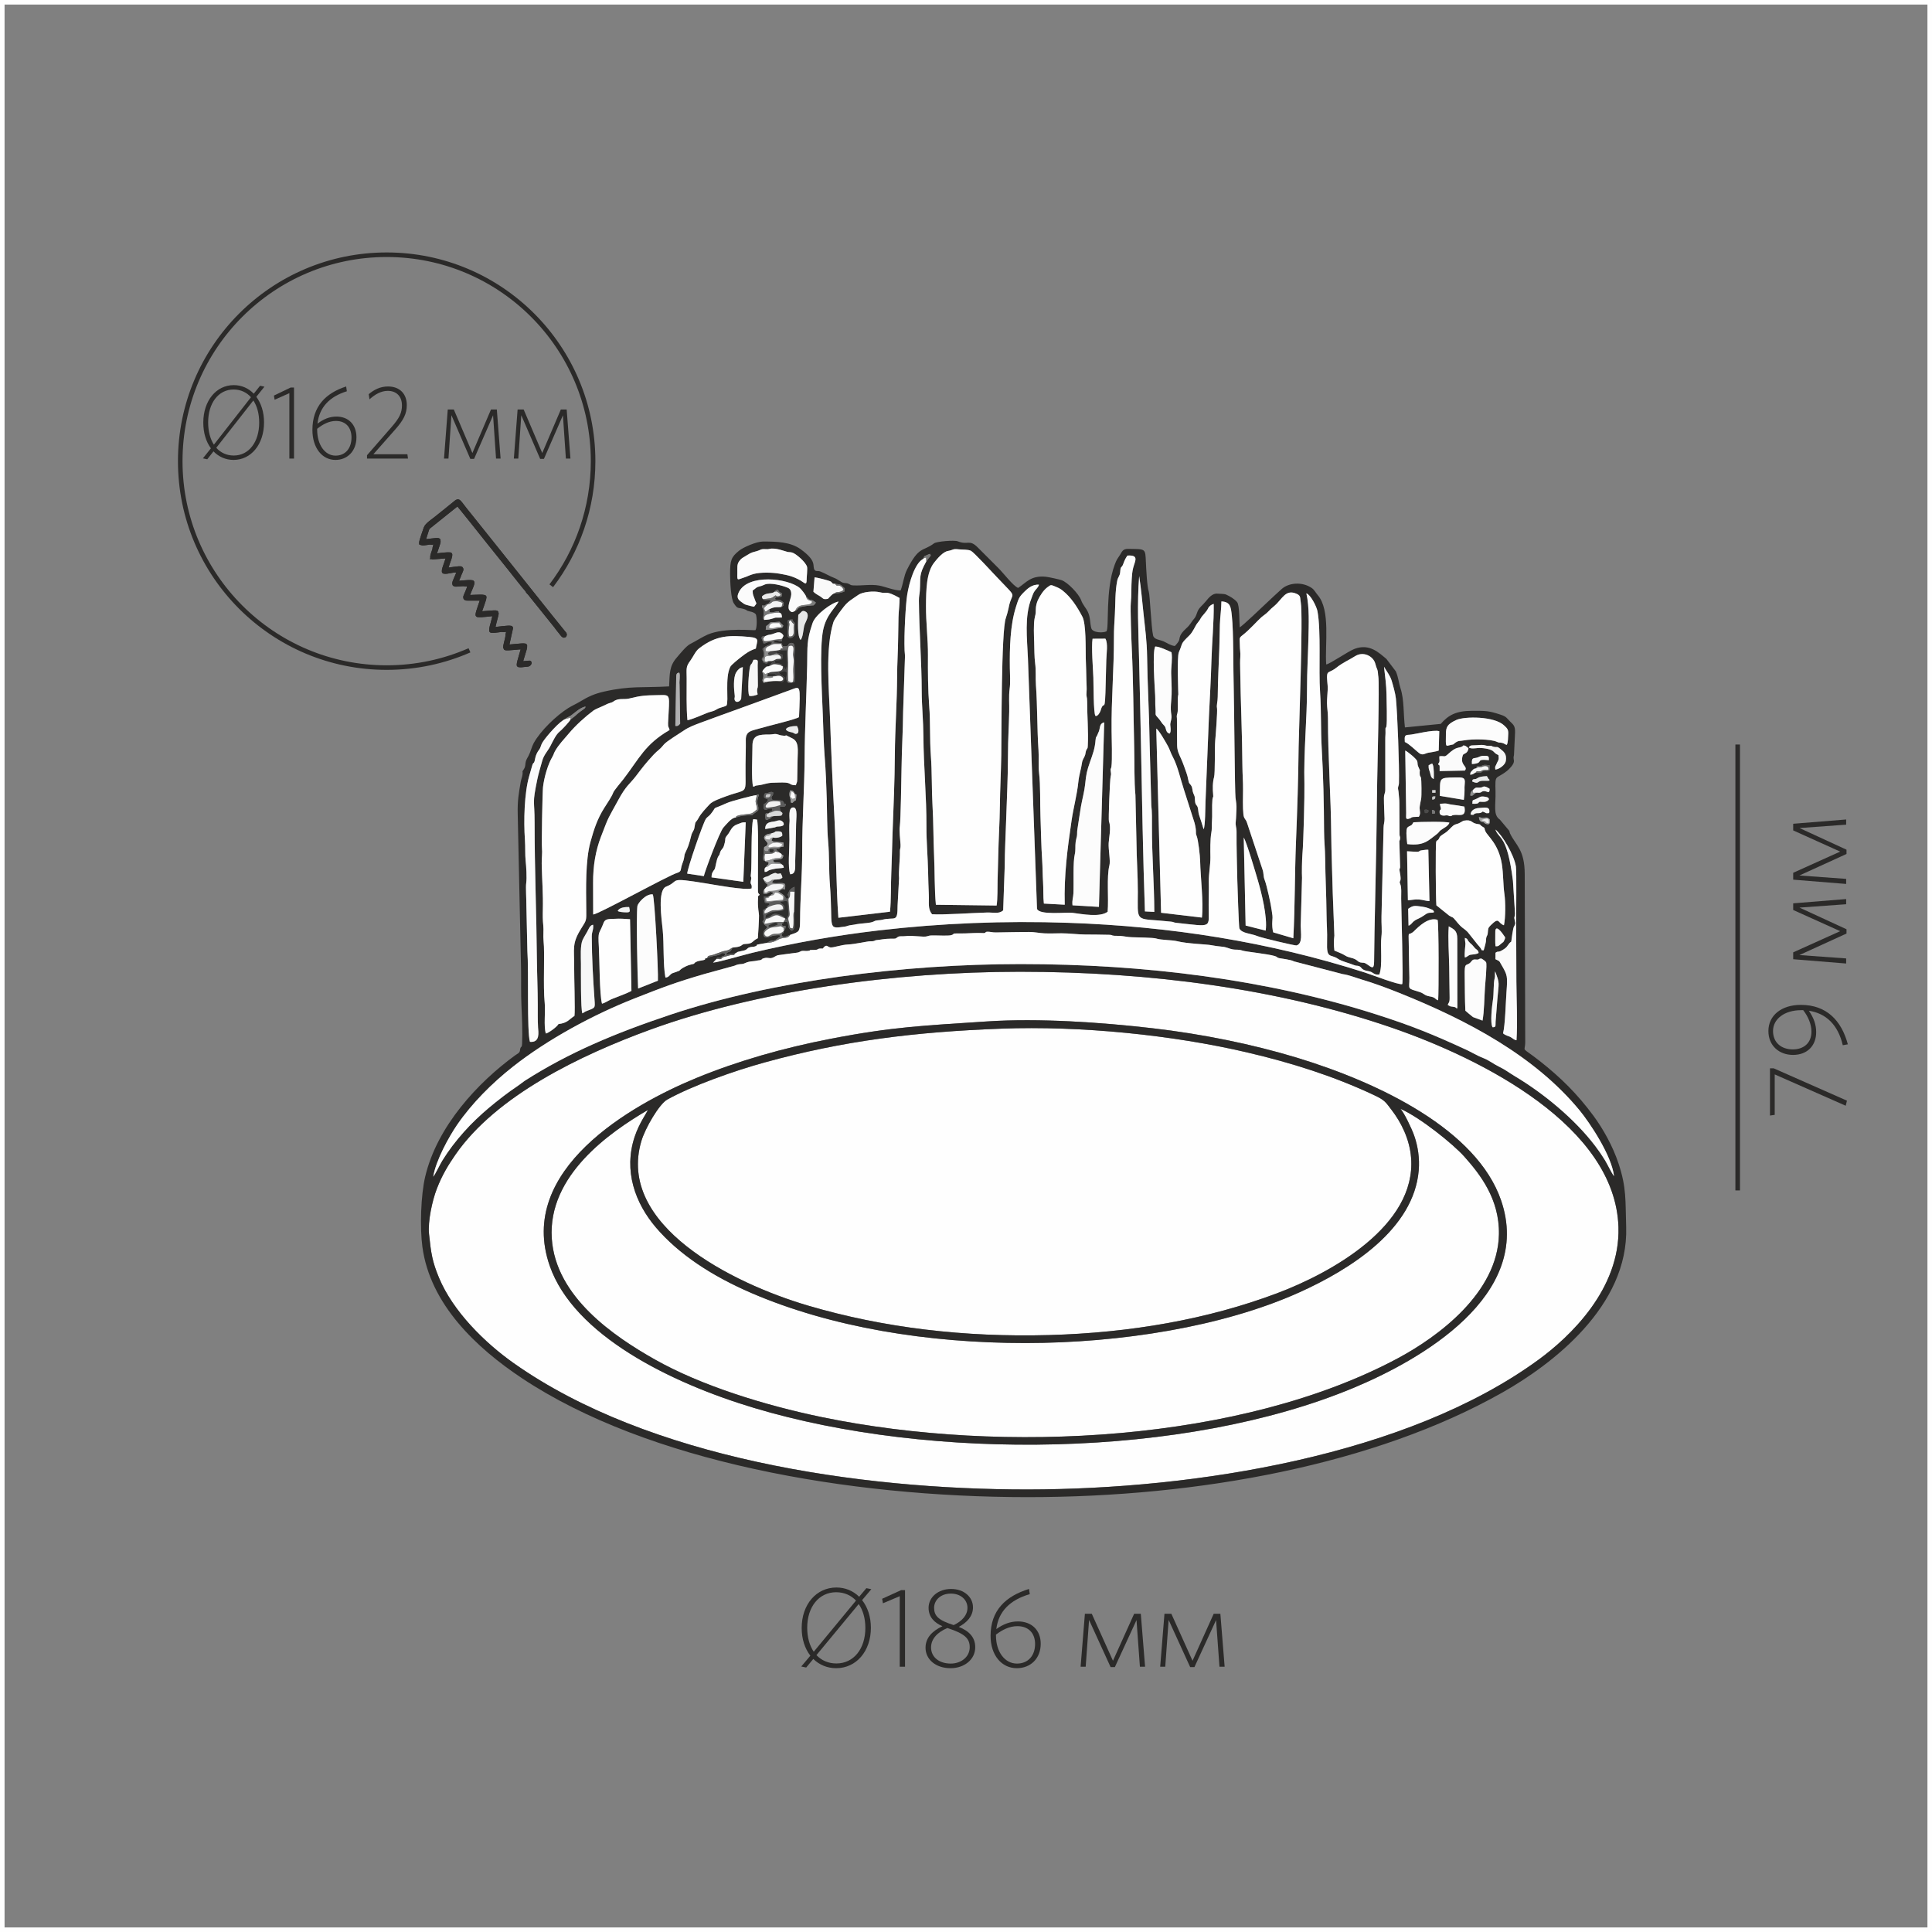<?xml version="1.0" encoding="UTF-8"?>
<!DOCTYPE svg PUBLIC "-//W3C//DTD SVG 1.1//EN" "http://www.w3.org/Graphics/SVG/1.1/DTD/svg11.dtd">
<!-- Creator: CorelDRAW X6 -->
<svg xmlns="http://www.w3.org/2000/svg" xml:space="preserve" width="500px" height="500px" version="1.1" style="shape-rendering:geometricPrecision; text-rendering:geometricPrecision; image-rendering:optimizeQuality; fill-rule:evenodd; clip-rule:evenodd"
viewBox="0 0 500000 500000"
 xmlns:xlink="http://www.w3.org/1999/xlink">
 <rect x="0" y="0" width="500000" height="500000" fill="#808080" stroke="none"/>
 <defs>
  <style type="text/css">
   <![CDATA[
    .str1 {stroke:#2B2A29;stroke-width:1181.11}
    .str2 {stroke:#2B2A29;stroke-width:1181.11;stroke-linecap:round;stroke-linejoin:round}
    .str0 {stroke:#FEFEFE;stroke-width:2362.21}
    .fil0 {fill:none}
    .fil2 {fill:#2B2A29}
    .fil15 {fill:#2E2D2C}
    .fil13 {fill:#2F2F2E}
    .fil34 {fill:#323231}
    .fil11 {fill:#464545}
    .fil39 {fill:#4A4A49}
    .fil7 {fill:#5B5B5B}
    .fil23 {fill:#60605F}
    .fil9 {fill:#636262}
    .fil36 {fill:#646464}
    .fil25 {fill:#676766}
    .fil22 {fill:#696968}
    .fil12 {fill:#6B6B6B}
    .fil27 {fill:#6D6D6D}
    .fil28 {fill:#777777}
    .fil30 {fill:#7C7C7B}
    .fil33 {fill:#848584}
    .fil29 {fill:#868686}
    .fil14 {fill:#8B8B8B}
    .fil31 {fill:#8D8D8D}
    .fil37 {fill:#8F908F}
    .fil26 {fill:#939494}
    .fil32 {fill:#999A99}
    .fil19 {fill:#9C9C9C}
    .fil8 {fill:#B0B0B1}
    .fil41 {fill:#C5C6C6}
    .fil38 {fill:#C8C8C9}
    .fil40 {fill:#D6D6D6}
    .fil24 {fill:#D7D8D8}
    .fil10 {fill:#E6E7E7}
    .fil21 {fill:#EAEAEA}
    .fil16 {fill:#EBECEC}
    .fil35 {fill:#EEEEEE}
    .fil20 {fill:#F1F1F1}
    .fil18 {fill:#F3F4F4}
    .fil17 {fill:whitesmoke}
    .fil5 {fill:#F7F7F7}
    .fil6 {fill:#F9F9F9}
    .fil4 {fill:#FBFBFB}
    .fil3 {fill:#FCFCFC}
    .fil1 {fill:#FEFEFE}
    .fil42 {fill:#2B2A29;fill-rule:nonzero}
   ]]>
  </style>
 </defs>
 <g id="Слой_x0020_1">
  <rect class="fil0 str0" width="500001" height="500001"/>
  <g id="_660139888">
   <path class="fil1" d="M259119 266218c-22362,837 -40825,3118 -61185,8727 -7847,2153 -18743,6008 -25245,9622 -2081,1157 -5722,7403 -6711,10765 -6408,21712 23359,36726 43138,42558 19550,5757 40454,8219 62336,7625 21132,-581 41033,-4056 58996,-10802 14100,-5287 36069,-17504 34736,-35039 -379,-4985 -2674,-9319 -4978,-12332 -1695,-2225 -1780,-2596 -4700,-3971 -10322,-4857 -21209,-8313 -32835,-11023 -19193,-4486 -42923,-6902 -63553,-6130z"/>
   <path class="fil1" d="M111044 319441c515,4837 821,7048 2576,11246 3619,8691 11838,16811 19335,22097 34888,24636 89227,32726 133043,32684 43344,-34 98182,-8748 132155,-33565 8062,-5894 21224,-18256 20701,-34367 -829,-26059 -35132,-43492 -58765,-51611 -29268,-10061 -62580,-14438 -96153,-14438 -32363,0 -68046,4923 -95622,14973 -18070,6588 -39846,17068 -50433,32349 -1896,2732 -3506,5386 -4864,8941 -1102,2877 -2339,8277 -1974,11689zm144423 -55096c13377,-889 29630,235 42815,1760 12741,1480 25708,4097 37305,7610 21732,6596 46576,18765 52858,36841 8621,24830 -21111,41491 -38015,48566 -43888,18364 -109506,18993 -155282,5243 -21618,-6487 -46657,-18834 -52886,-36797 -8614,-24794 20997,-41604 37936,-48572 10737,-4421 22476,-7776 34751,-10152 16297,-3155 24301,-3418 40519,-4499z"/>
   <path class="fil2" d="M233085 152806c-1619,28 -4101,-1002 -5588,-1267 -2196,-379 -4272,65 -6618,-34 -801,-37 -658,-136 -1187,-387 -587,-287 -894,-157 -1488,-307 -608,-157 -1381,-894 -2261,-1225 -1194,-442 -2439,-1228 -3612,-1672 -795,-300 -967,79 -1474,-351 -809,-1067 872,-2159 -3657,-5431 -2654,-1916 -6317,-1987 -9743,-1987 -1709,6 -5128,1517 -6150,2346 -2105,1688 -2362,2519 -2362,6107 7,1925 200,6361 952,7513 1088,1674 1031,1002 2746,1538 888,280 237,343 1403,586 622,136 1144,280 1552,730 337,716 328,3592 -85,4107 -237,172 -7857,-780 -12377,1160 -1287,549 -3169,1766 -4513,2431 -1044,523 -2698,2611 -3507,3549 -1902,2187 -1794,4106 -1952,7426 -6917,399 -9958,-209 -16804,1336 -2669,602 -4257,1389 -6324,2641 -1010,608 -1961,1002 -2948,1616 -3133,1969 -7202,5875 -8978,9106 -487,894 -787,2211 -1310,3235 -257,501 -549,908 -713,1480 -215,781 -14,1152 -452,1910 -722,1259 -263,51 -407,1474 -48,494 -365,1309 -472,1939 -515,3053 -849,4813 -772,8204l860 40002c57,3150 -37,6519 107,9665 142,2869 306,6947 170,9837 -71,1352 -407,422 -557,1788 -71,659 -758,894 -1166,1194 -9708,7032 -20267,18378 -23356,31441 -1143,4828 -1395,13213 -730,18155 1989,14880 13935,26146 25767,34016 32471,21597 84147,30782 130919,30782 44360,0 89900,-8447 122841,-27091 12732,-7202 32684,-22256 32013,-42829 -223,-6846 122,-10093 -1975,-16423 -1517,-4572 -4028,-8999 -6472,-12326 -4186,-5680 -8535,-9965 -13892,-14179 -5216,-4097 -3772,-2003 -3787,-4985l-128 -43364c-14,-6454 -2317,-7476 -3777,-10522 -185,-393 -99,-481 -265,-772l-2396 -2862c-1802,-1202 -1038,-3692 -1123,-7241 -128,-4757 -22,-2974 2982,-5363 594,-472 1631,-1559 1761,-2311 113,-657 -236,-730 35,-1766l279 -5796c57,-1766 -407,-2053 -1273,-2896 -944,-931 -895,-1253 -2460,-1774 -3070,-1016 -3764,-1010 -7383,-1002 -4157,6 -6158,1123 -8111,3382l-9272 917c-416,-3370 -181,-7219 -1137,-10094 -444,-1323 -537,-2825 -1211,-4407 -6,-14 -2453,-3232 -2460,-3240 -1938,-1589 -4343,-4036 -8206,-2598 -1743,652 -6393,3928 -7361,4036 -379,-5035 1174,-14028 -2182,-17934 -550,-645 -901,-1395 -1552,-1839 -2467,-1688 -5959,-1423 -7833,294 -1166,1058 -2476,2252 -3591,3319 -1175,1109 -6602,6295 -7226,6566 -129,-1194 0,-5670 -665,-6515 -651,-823 -1932,-1553 -2861,-1969 -501,-227 -1723,-184 -2283,-243 -1266,-113 -2282,1131 -2933,1955 -809,1016 -1774,1645 -2174,2675 -187,472 -437,1338 -780,1723 -959,1095 -938,1539 -2183,2669 -1859,1695 -1559,2317 -1845,3141 -130,357 -843,1208 -1081,1395 -1129,-136 -2095,-852 -2898,-1202 -1078,-464 -2473,-464 -2717,-1531 -493,-2174 -809,-10452 -1115,-11346 -458,-1316 -666,-5952 -744,-7576 -178,-3657 34,-3419 -4622,-3484 -1423,-22 -1567,772 -2140,1645 -716,1095 -780,1038 -1324,2484 -2467,6637 -1381,16365 -2131,17218 -852,436 -3555,392 -3906,-795 -358,-1201 -229,-2769 -843,-4135 -515,-1152 -1324,-1817 -1817,-3176 -594,-1616 -3464,-4584 -5015,-5135 -588,-208 -3385,-824 -4107,-895 -3907,-371 -5036,1509 -7162,2890 -1245,-450 -3947,-3999 -5150,-5171l-5213 -5216c-2276,-2332 -2584,-600 -5238,-1667 -928,-379 -5522,37 -6152,515 -2947,2232 -3841,552 -7010,6817 -829,1644 -987,3684 -1644,5380zm6653 -7519l651 -895c243,-335 679,-572 371,-880 -93,-93 187,-379 -922,172 -730,358 -581,44 -810,816 -63,150 -600,422 -894,730 -1995,2046 -3217,7095 -3503,9842 -351,3328 -795,11552 -416,14666l-487 14472c-43,4956 -357,9807 -413,14792 -30,2354 -216,13191 -431,14701 -214,1453 100,3433 178,4936 43,945 -193,1017 -171,1753 51,2046 -378,4835 -214,6911l-379 7010c6,4694 -694,2869 -4012,3726 -560,144 -1232,93 -1689,229 -394,116 -587,352 -1359,488 -1174,201 -2391,221 -3469,407 -702,129 -815,171 -1603,265 -680,86 -902,286 -1531,379 -4750,680 -2969,480 -3863,-10996 -286,-3640 -122,-7409 -444,-10958 -300,-3418 -272,-7646 -365,-11082 -99,-3582 -257,-7332 -536,-10900 -273,-3527 -350,-7403 -485,-10924 -209,-5507 -902,-17097 91,-21926 823,-3977 3235,-5751 3993,-7325 -1559,158 -5952,3263 -6732,5552 -1617,4763 -1279,5909 -1395,10952 -185,7997 -614,16095 -665,24021 -57,8011 -637,16167 -624,24180 8,5901 -535,12131 -549,17868 -14,2998 -308,2884 -2555,3663 -337,73 -1687,945 -2139,257 -99,-249 -184,308 -28,-365 180,-736 438,31 472,-849 373,-294 509,-730 481,-1324 -588,-72 -523,99 -945,-207 99,-889 171,-15 450,-839 1760,-400 815,1023 1531,1767 252,266 343,387 645,509 764,-450 484,-1074 557,-2167 57,-867 142,-1897 -37,-2720l136 -5199 0 -1287c-493,142 -914,535 -1222,872 -337,365 -257,744 -651,1152l207 280c65,143 102,20 79,293 -37,436 -136,328 -393,501 -566,-221 -144,-407 -844,-922 -307,-372 -958,-615 -1409,-1031 658,-201 429,-215 808,-416 622,-334 365,-122 959,-57 71,-1251 314,-1593 -973,-1644 -873,-28 -1617,187 -2347,-102 71,-563 37,-178 164,-393l317 -393c886,-57 1538,45 2152,-507 -28,-423 -272,-866 -450,-1130 -1645,485 -516,-602 -2375,242 -645,294 -495,379 -1052,559 -937,293 -306,7 -1137,501l302 559c122,272 85,365 450,707 337,322 322,85 464,464l-351 501c-14,-28 -57,73 -79,107 -213,351 -263,257 -422,523 -156,164 -357,63 -257,1087 996,143 795,57 1423,-272 622,-322 187,-164 1002,-43 28,772 -93,34 -614,880l-223 78c-407,135 -198,-50 -399,201 -744,21 -407,7 -1030,-150 22,1187 -22,722 257,1709 787,93 572,-71 1188,266 -209,563 34,207 -467,472 -314,164 -235,28 -128,-45l-73 673 -164 51c-665,164 -314,122 -829,442 -43,831 -6,953 122,1610 229,1117 8,815 -314,1447l286 314c193,702 679,450 973,1137l-509 478c-716,679 -614,1618 -221,1924 793,637 1667,-592 4077,-393 -144,781 21,257 -630,781 -1331,1072 -980,170 -2418,951l-379 249c-4220,696 -1774,345 -3039,895 -373,157 -895,107 -1303,208 -996,235 -617,680 -1847,924 -2367,464 -1129,365 -2094,722 -1024,8 -1417,229 -2319,272 407,-1129 952,-43 1682,-1802 464,-85 1330,-109 1873,-328 801,-330 557,-587 1582,-624 1931,-71 1459,-679 3097,-1474 122,-1616 300,-4492 300,-5872 -6,-795 -393,-1825 -249,-4393 57,-1123 -79,-328 422,-1016 -614,-537 -407,-736 -450,-2196l14 -7476c43,-1667 93,-8812 -259,-9750l-958 -122c-644,1437 -330,11991 -601,14086 -178,1389 279,515 -28,1882 -252,1115 371,631 193,1975 -1638,529 -9463,-931 -11732,-1296 -10330,-1681 -6581,-693 -10387,823 -2282,914 -1172,8368 -886,11202 371,3726 48,8843 699,12319 543,22 888,-300 1202,-651 472,-529 716,-464 1352,-716 1337,-535 758,-143 1367,-694 544,-493 1889,-1143 2653,-1287 1338,-257 566,-272 1389,-693 521,-272 1058,-294 1667,-416 1351,-263 -93,-393 1195,-578 1695,-744 2111,-537 2926,-795 744,-243 586,-572 1186,-487 638,93 280,-20 537,402 -243,464 -294,229 -730,436 -294,136 -57,43 -399,379 -1174,-43 -917,-79 -1103,294l-908 951c1330,-71 8226,-2082 10215,-2555 10752,-2568 21562,-4478 32663,-5773 16152,-1880 32577,-2538 49044,-1974 26433,915 51937,4922 76838,12892 1401,450 8920,3333 9593,2968 314,-444 -252,-19680 -272,-22127 -14,-1130 150,-2890 -252,-3804 -472,-1095 543,63 -128,-3207 -172,-837 34,-563 113,-1095l-201 -6331c-34,-880 87,-306 172,-985 93,-673 -107,-546 -128,-1137l-45 -8198c8,-1052 -150,-1703 -193,-2641 -34,-657 -187,-857 -150,-1302 37,-385 221,-643 237,-1180 128,-4251 -402,-18285 -789,-21891 -136,-1296 -722,-3370 -1094,-4620 -429,-1419 -1352,-2454 -1981,-3620 242,2052 615,4972 643,7117 22,1903 208,7160 -21,8306 -123,665 -286,35 -243,1051 44,1038 -64,1409 -50,2512l0 12761c14,1146 -351,1038 -351,2326 0,1809 113,3626 150,5287 22,908 -243,1437 -249,2339l-531 23007c-57,1630 172,3663 -14,5092 -328,2548 345,7655 -549,9874 -1573,150 -1437,-666 -2841,-888 -2003,-307 -1609,-1002 -2404,-1289 -566,-198 -586,28 -1446,-328 -1387,-572 -2954,-866 -3999,-1573 -2001,-1352 -2996,193 -2832,-4435 79,-2382 -128,-4835 -142,-7182 -43,-4872 -300,-9522 -351,-14365 -22,-2483 -280,-4551 -286,-7032 -37,-7160 -193,-14408 -608,-21540 -272,-4734 -99,-9650 -422,-14399 -407,-5937 286,-15830 -673,-21004 -236,-1231 -1788,-4285 -2876,-4622 823,3643 614,8011 529,11897 -93,4135 -365,8362 -357,12455 6,8411 -894,16661 -679,25051 63,2682 -229,14936 -509,18050 -113,1307 -187,5035 -107,6187l-343 12398c0,1774 586,4649 -1101,5086 -322,85 -8979,-1939 -10245,-2463 -1596,-665 -3971,-651 -4528,-1967 -144,-343 -501,-11046 -529,-12382 -87,-4200 -229,-8478 -201,-12605 6,-1302 -351,-1375 -193,-2799 99,-894 113,-2224 170,-3059 57,-823 -122,-2255 -249,-2991 -178,-1045 -351,-24795 -458,-28215 -150,-4698 -22,-14634 -487,-18785 -243,-2196 -286,-3669 -2702,-3762 0,1860 -337,4005 -403,5988 -64,2160 -64,4113 -136,6144 -150,4243 -379,8341 -416,12611 -13,1225 -343,2082 -184,2842 157,758 -358,7346 -467,8447 -156,1703 0,8399 -286,9400 -393,1388 -399,3119 -243,4593 93,908 -107,334 -193,1237 -172,2019 37,3900 -136,6002 -93,1130 65,1509 -164,2740 -286,1579 -243,4413 -221,6201 28,1918 -458,4322 -416,6302 43,2133 -22,3820 -37,6011 -34,6229 1303,5666 -8461,4642 -716,-72 -515,-235 -1344,-301 -1067,-78 -1897,-193 -3077,-278 -6110,-472 -5459,-37 -5445,-7434 0,-4256 -314,-8391 -351,-12746l-272 -12291c-343,-3469 -221,-8399 -322,-12469 -198,-8249 -221,-17095 -620,-25351 -93,-1983 -416,-10524 -252,-11948 193,-1709 93,-4185 235,-6172 79,-1052 122,-1817 365,-2818 430,-1774 1675,-3426 -1472,-3221 -387,530 -730,1147 -1044,2055 -472,1381 -724,413 -831,2173 -64,1058 -565,1259 -774,2303 -578,2913 -436,5688 -606,8692 -130,2190 -252,3872 -243,6002 20,8091 -696,16082 -602,24180 22,1853 201,7539 -43,9220 -128,837 -272,243 -201,1103 73,707 195,700 -6,1459 -209,809 -602,11217 -444,11610 637,1582 0,4285 -71,5609 -93,1723 507,4577 193,5787 -750,2890 -150,8512 -450,11982 -1981,1502 -6532,614 -9057,286 -1681,-215 -8642,679 -9222,-1052l-2352 -64932c-215,-5028 -937,-10716 880,-15330 249,-637 450,-1395 843,-1938 371,-523 1007,-1052 1129,-1668 -1774,-151 -3061,1116 -3848,1894 -1317,1318 -1402,1638 -2081,3771 -1539,4814 -1667,10709 -1602,15937 20,1754 193,3578 -65,5482 -237,1766 -57,3891 -102,5793 -85,3985 -306,6905 -314,11131 -6,5787 -308,11467 -493,17298 -122,3798 -345,7719 -351,11422l-402 11561c-1123,973 -2412,495 -4243,543 -3683,102 -11530,651 -14156,452 -1166,-1395 -744,-2883 -843,-5088 -93,-1944 -151,-3854 -187,-5850 -79,-3919 -451,-7876 -431,-11725 37,-7805 -736,-15638 -787,-23443 -20,-3892 -430,-7776 -436,-11575 -22,-7847 -658,-15559 -730,-23441 -6,-1287 178,-1618 243,-2634 235,-3663 -328,-3963 1676,-7567zm-40735 -3198c1567,-493 4302,645 4695,722 637,144 914,17 1531,274 937,393 3182,2288 3620,3555 164,478 -87,2626 -93,3446 -14,1583 -559,724 -1589,144 -1867,-1044 -3047,-1352 -5458,-1774 -1869,-322 -4851,-402 -6683,93 -1052,278 -1587,651 -2668,979 -1517,458 -1596,966 -1537,-1217 34,-1423 -181,-2216 529,-3138 608,-788 758,-752 2017,-1526 1228,-764 1316,-665 2653,-1064 738,-229 716,-373 1287,-452 458,-71 1361,65 1695,-43zm9659 12376c-216,-651 -1317,-1987 -1682,-2289 -3061,-2562 -13420,-3728 -15759,1058 -693,1423 -207,1946 730,2611 458,330 673,572 1344,730 572,128 1460,431 1876,431 859,-1139 600,-566 164,-1897 -308,-937 -565,-1095 -543,-2275 464,-280 928,-829 1380,-951 1166,-322 781,-187 1754,-608 1358,-580 4585,235 5972,843 631,280 908,874 874,1760 -43,1115 -1296,3340 -345,4206 651,637 894,172 1395,-20 1211,-472 -393,-1074 4757,-1417 317,-415 407,-315 552,-716 -1766,-1303 -1095,-307 -1853,-909 -170,-136 -79,-227 -614,-557zm7468 -957c1036,63 1746,-158 2439,-458l51 -781c-1432,-1322 -1174,-930 -2461,-1173 -781,57 -673,-163 -1067,-536 -343,-314 -3985,-1167 -4277,-1153l-308 3736c552,535 1030,764 1695,1166 922,563 673,894 2054,679 529,-523 1201,-1417 1874,-1480zm-13856 3533c-438,150 -1204,51 -1812,150 -557,87 -945,294 -1310,437l-20 737c472,172 772,142 1367,-14 1396,-379 1030,14 1116,187 622,105 716,493 758,1271 -529,51 -881,17 -1382,31 -515,14 -235,-8 -579,91l-214 79c-959,280 -1324,379 -2453,416 -580,-543 -8,-617 -116,-2161 -65,-958 -444,-778 -422,-1560 379,-19 478,102 730,-13 399,-193 65,-372 801,-365l-93 73 586 -645c801,-822 -807,-344 -1344,-480 -521,-122 -99,178 -430,-243 -213,-229 -243,-257 -249,-679 1180,-1152 2518,-523 3226,-1208 57,-73 43,-331 852,-529 630,787 -22,343 1137,979l-171 815c-1560,280 -1489,-8 -1710,645 436,306 980,136 1402,272l866 607c37,752 8,808 -535,1109zm55654 77309l-15723 -201c-379,-3948 -280,-8777 -467,-12732 -198,-4316 -156,-8672 -399,-12941 -252,-4342 -107,-8649 -436,-12919 -322,-4251 -87,-8707 -424,-12899 -328,-4056 -357,-8992 -320,-13106 34,-3971 -537,-8463 -509,-12748 21,-4142 93,-8634 2111,-11203 866,-1101 2281,-2797 3591,-3018 1532,-266 1017,-608 2862,-407 951,105 2295,-8 3082,377 711,351 5617,5652 6568,6669 5966,6366 4007,3333 3142,8212 -93,543 -495,1997 -696,2532 -1201,3148 -1108,30717 -1186,35525 -72,4356 -301,8719 -351,13035 -51,4256 -344,8648 -430,12896 -43,2176 -109,4285 -165,6452 -43,1723 14,4879 -249,6475zm-40961 3169c-580,-8133 -566,-17534 -1024,-26024 -458,-8456 -857,-17306 -1137,-25676 -235,-7310 -1280,-17948 880,-24808 280,-880 2167,-3340 2719,-4041 1116,-1410 2276,-1990 3742,-3026 1087,-767 3991,-1072 5558,-665 1873,478 1387,-617 5107,1480 20,1559 -229,3241 -280,4978 -50,1754 -79,3521 -92,5272 -30,3370 -259,6738 -273,10114 -20,6661 -535,13586 -580,20217 -43,6762 -348,13701 -600,20445 -128,3357 -164,6755 -314,10067 -150,3248 -22,6917 -337,10094l-13369 1573zm79333 -1646c-508,-14385 -744,-29107 -1024,-43464 -136,-7326 -314,-14616 -487,-21827 -170,-7260 -543,-14386 28,-21496 515,3285 795,6731 1160,10088 386,3569 837,6860 887,10671 100,7325 552,14694 645,22126l444 16440c207,1573 184,3862 178,5537 -37,7297 572,14666 600,22055l-2432 -130zm-89707 -76744c172,-128 967,-922 973,-928 458,-229 1082,78 1296,458 593,1078 -536,2374 -758,3425 -229,1109 -314,2906 -917,3520 -866,-973 -651,-4672 -594,-6475zm122935 82174c-235,-594 -322,-2060 -249,-2869 136,-1574 0,-1396 -158,-2819 -156,-1395 -1294,-6552 -1818,-7876 -416,-1030 -200,-1701 -565,-2704l-3971 -11982c-328,-1166 -835,-1010 -972,-2297 -194,-1822 -115,-4413 -100,-6331 28,-2080 -142,-4033 -157,-6158 -58,-8311 -467,-16675 -580,-25051 -13,-1103 -43,-2119 37,-3227 71,-1123 -122,-1853 -122,-3070 0,-1652 -322,-1752 665,-2510 1860,-1417 3748,-3643 4907,-4664 549,-487 1209,-860 1767,-1460 617,-665 931,-914 1602,-1489 2088,-1774 2861,-4426 5787,-3104 1109,495 809,1024 1038,2204 643,3383 -523,34094 -557,37399 -79,8219 -365,16632 -696,24901 -320,8163 -235,16182 -672,24630l-5186 -1522zm-18033 -26698c422,-600 442,-5966 493,-7110l880 -21969c215,-4786 523,-9672 651,-14515 130,-4808 665,-9917 587,-14722 -488,122 -1159,543 -1402,1065 -515,1117 -1539,1853 -1995,2733 -286,552 -673,945 -1031,1452 -301,422 -1002,2061 -1839,2876 -2490,2425 -1582,1703 -2761,4414 -501,1139 -122,10867 -128,10873 -272,1052 -51,2876 -158,4358 -71,985 -365,750 -201,1952l45 6837c28,1504 501,2327 1072,3614 578,1316 793,2060 1330,3511 272,745 314,1045 494,1889 242,1180 335,744 780,1502 357,622 221,1146 493,1859 437,1117 366,552 459,1990 85,1202 444,1002 693,1703 187,529 122,1293 365,2001 422,1217 801,2448 1174,3685zm-105839 -50361c73,-272 37,-2634 14,-3041 -450,-442 -320,-198 -549,-880 -2054,8 -922,580 -1211,1740 -122,472 -99,808 -113,1337l28 1152c57,280 37,150 130,294 292,314 501,430 1016,158 272,-150 600,-452 685,-759zm-3927 -3327l716 730c237,187 79,-51 272,286 -215,543 -278,608 -987,645 -887,48 -1402,394 -3555,386 172,-1659 -79,-400 1194,-1883l2361 -164zm738 4265l-130 707c-1009,122 -1303,-393 -1831,-51 -352,223 -151,22 -330,487l2061 102 272 608c7,28 43,142 51,122 6,-22 28,85 57,128 2037,57 937,-572 1938,-857 1582,-452 1016,2303 1036,3275 51,2255 102,4521 37,6783l-535 93c-537,392 -1332,256 -1488,-467 -158,-736 85,-1473 6,-2203 -829,-257 -215,-467 -1452,-37l-322 107c-170,57 -78,28 -357,113 157,302 -43,-14 200,215l307 273c22,13 51,50 72,64 21,22 58,51 79,65 243,178 559,243 729,480 22,21 317,-193 144,637 -8,21 -252,450 -257,450 -322,308 -430,209 -702,144 -35,-8 -107,-14 -136,-71 -28,-65 -93,-43 -129,-87 -1316,-71 -2232,-6 -3449,223 -122,63 -57,79 -422,193 -444,144 79,14 -314,21 -801,-1030 464,-1037 -294,-2761 0,-422 286,-665 594,-1002 557,-628 631,-379 1131,-515 235,-614 543,-515 835,-959 -622,-328 -758,-184 -1186,57 -1324,752 866,-278 -345,215 -699,-156 -894,-278 -1022,-886 -158,-229 -266,-107 -37,-566 28,-65 150,-193 209,-265 14,-21 71,-28 85,-86 14,-57 57,-50 85,-86 -57,-422 -20,-780 -85,-1143 -122,-653 -158,-79 -223,-758 1103,-1239 2125,-817 2518,-1667 -1624,-317 -1307,249 -2267,227 -144,-764 -1265,-1907 430,-1879 685,-252 436,-257 1466,-416 943,-158 2039,-1081 2933,-172 586,602 209,659 37,1146zm-24559 21202c843,-79 3885,-1372 5015,-1853 979,-413 1480,-300 2552,-951 888,-535 1788,-557 2541,-987 651,-1173 -465,-7161 980,-10022 279,-552 2281,-2131 2940,-2640 1081,-822 2066,-1566 3677,-2075 286,-2023 1166,-2759 -1696,-3017 -5179,-467 -8532,-481 -12976,2952 -1002,774 -1511,2134 -2269,3164 -1237,1658 -971,2066 -957,4606 6,3340 -122,7591 193,10822zm108162 -21095c722,1214 286,3748 243,5437 -51,1910 -116,3848 -158,5708 -198,9313 -385,4170 -1307,7446 -136,481 -802,1618 -1345,1389 -523,-509 -494,-8391 -544,-9858 -86,-2275 -550,-8062 -208,-10108l3320 -14zm-10517 68854c-207,-7649 707,-14572 1768,-21814 494,-3333 1408,-6631 1753,-9978 201,-1931 716,-3247 943,-4958 122,-894 594,-1265 831,-2060 113,-393 113,-822 278,-1209 252,-572 351,-193 393,-1115 187,-3749 -170,-7626 -164,-11446 0,-1402 -300,-1152 -164,-2489 93,-874 -28,-2032 -28,-2926 -8,-1883 -122,-3764 -164,-5717 -57,-2689 99,-8963 -874,-10817 -1409,-2689 -2946,-5015 -5043,-6710 -651,-535 -1093,-758 -1972,-1109 -1202,-487 -1089,-493 -1976,144 -1058,750 -1952,2145 -2518,3347 -306,651 -549,1631 -549,2398 0,1551 -152,1344 -345,2552 -243,1517 -142,4200 -85,5802 57,1695 37,4035 257,5615 249,1811 71,3857 207,5652 402,5337 272,11332 665,16869 130,1869 -71,3985 144,5830 399,3413 229,7670 365,11309 136,3750 184,7626 436,11275 122,1802 99,3778 229,5595 122,1746 6,3984 215,5666l5400 294zm27148 -44289c244,-314 266,-657 259,-1259 -14,-494 -123,-952 -93,-1252 71,-722 444,-1316 272,-2354 -321,-1902 14,-3511 72,-5321 58,-1890 -78,-3671 -115,-5422 -30,-1646 373,-3726 85,-5444 -843,-380 -3196,-1526 -4220,-1475 -758,1417 -136,10259 -6,12633 63,1146 -22,2176 85,3371 156,1774 -337,1401 772,2581 557,588 807,1239 1488,1876 606,565 249,1795 1401,2067zm-110879 -9064l422 -8120c-738,107 -1245,594 -1689,1302 -859,1368 -615,4486 -399,6045 71,566 -195,687 0,1182 320,830 1452,393 1667,-409zm-16847 -3912l-201 10981c736,106 894,-187 1245,-573l-158 -10094c-106,-1030 236,-2268 -57,-3105 -1010,51 -744,644 -829,2791zm168702 8940c0,-1457 -235,-2552 -257,-3804 -14,-1146 150,-2396 193,-3670 45,-1231 -320,-2769 -122,-3813 158,-823 866,-560 2311,-1695 1767,-1409 3204,-1946 4899,-3019 2133,-1354 4701,0 5216,1902 243,922 243,823 529,1573 215,560 150,1267 266,1817 322,1639 -266,24680 -294,27121 -122,10408 -292,20947 -543,31354 -122,5122 -201,10108 -263,15395 -22,2111 -738,1310 -1867,552 -816,-543 -730,-272 -1639,-444 -552,-99 -600,-351 -1174,-707 -965,-600 -1794,-430 -2867,-1123 -759,-493 -1861,-852 -2720,-1237 -172,-1274 -172,-2663 -14,-3878l-422 -11046c-107,-5043 -351,-10187 -387,-15236 -85,-9809 -857,-20024 -843,-30040zm-149761 -5722c709,136 1603,-122 2146,-351 -6,-436 -142,-557 -120,-1101 30,-744 157,-365 193,-1172l-50 -5287c7,-1211 314,-1553 -1095,-1423 -178,357 -229,643 -415,937 -215,343 -308,193 -467,829 -334,1381 -728,6659 -193,7567zm-20622 8822c-187,-788 -452,-609 -402,-1761 351,-7675 902,-7318 -2561,-7261 -3527,59 -4435,138 -7441,866 -1367,337 -2445,-85 -3670,495 -671,328 -320,379 -1372,680 -536,150 -960,385 -1424,608 -772,371 -2346,973 -2804,1316 -2139,1596 -4664,3869 -6402,5952 -1267,1517 -2619,2869 -3600,4622 -343,608 -328,865 -643,1395 -1194,2009 -2139,5315 -2439,7833 -158,1307 -407,14843 -272,15924 122,994 -93,2633 -71,3892 71,4093 399,7890 286,12011 -37,1322 -28,2682 122,3991 136,1202 -65,2696 71,3978 371,3442 -164,11623 300,16123 229,2226 -308,5982 294,7884 501,-14 2810,-1616 3268,-2439 2339,-300 2525,-1044 4141,-2126 187,-1443 -99,-10114 -77,-12468 34,-5158 -665,-6159 1865,-10222 1339,-2139 1296,-1883 1260,-4865 -64,-5386 -229,-12690 1072,-17419 888,-3189 1740,-5937 3606,-8877 672,-1050 1961,-2941 2289,-3914 195,-563 2105,-2782 2648,-3489 4121,-5352 5536,-9008 11954,-12726zm-25662 -2689l1061 -823c1302,-1245 2152,-1681 2453,-1952 494,-472 185,-43 379,-608 -1488,328 -2662,1559 -3862,2411l-981 507c-221,158 -178,130 -322,308 -1408,422 -4950,4449 -5943,6037 -472,744 -422,1338 -951,2004 -394,485 -809,1323 -959,2161 -338,1865 -437,563 -830,2074 -223,835 -458,1622 -687,2389 -1316,4448 -1488,11738 -1143,16595 136,1948 14,3807 193,5445 150,1352 351,4378 142,5751 -156,1081 65,4307 45,5787l257 11798c379,5000 -158,20930 671,23519 2734,257 2148,-2682 2098,-3676 -107,-1890 -79,-4087 -79,-6002 -7,-3920 -187,-7811 -222,-11719 -107,-11759 -602,-23441 -602,-35310 0,-6252 -657,-4556 687,-11152 338,-1651 844,-3241 1266,-4792 458,-1667 1375,-2453 2125,-3886 622,-1186 1423,-2960 2333,-3690 608,-495 2640,-2641 2875,-3176zm5861 42227c-22,-4407 657,-8306 2037,-11917 2211,-5773 1689,-4336 4472,-9487 2009,-3735 2976,-4128 4485,-6086 1860,-2420 2404,-3207 4650,-5637 1167,-1259 1382,-1059 2655,-2619 707,-874 4091,-2897 5093,-3591 1453,-1010 2896,-1504 4727,-2191 3478,-1293 6803,-2487 10253,-3732l12840 -4687c2496,-914 2432,-1372 2082,7075 -673,566 -8464,2396 -10165,2927 -2004,622 -3651,579 -3614,3019 37,2080 -43,4178 -71,6302 -102,8226 965,6051 -4902,8204 -1358,493 -3647,1280 -4383,2112 -974,1087 -2161,2230 -2890,3591 -730,1358 -758,501 -1016,2332 -158,1088 -608,1059 -894,2333 -187,843 -444,1687 -724,2503 -249,737 -922,2024 -951,2241 -229,1667 -287,1423 -716,2739 -358,1101 -35,1652 -1173,1995 -2518,768 -20288,10681 -21776,10794l-20 -8218zm49902 -39710c187,472 866,651 1423,758 959,194 809,679 1624,257 416,-628 51,-1387 -178,-1852 -908,-22 -2567,128 -2869,836zm82375 -1795l-1367 47751 -6840 -402c-156,-1423 194,-1945 236,-3054 123,-2982 -149,-8076 366,-10207 242,-981 65,-2061 221,-3184 79,-580 243,-1038 314,-1423 102,-529 22,-1101 107,-1667 331,-1996 580,-4022 945,-6059 322,-1825 917,-4022 1087,-5751 243,-2584 464,-3529 1267,-5818 699,-1995 1244,-3363 1423,-5607 86,-1089 229,-637 422,-1231l458 -1067c344,-987 115,-1996 1359,-2282zm104197 5816c331,-679 317,-1981 359,-2846 72,-1202 -393,-1518 -1016,-2126 -2532,-2496 -10315,-2425 -12404,-1474 -2405,1103 -2676,1876 -2705,3600 -57,3591 -122,3203 1231,2875 1030,-257 337,79 1123,-515 930,-707 1180,-450 2432,-687 1796,-334 6783,-399 8456,416 637,308 651,71 1358,272 659,178 574,365 1166,487zm-26404 -744c1075,450 2734,2111 3620,2819 1016,809 1539,144 2484,-37 801,-150 2066,-307 2675,-565l144 -5008c-1483,-487 -6741,908 -7727,922 -1361,22 -1259,444 -1196,1867zm18607 837c-1030,93 -1687,-144 -2046,580 509,399 1675,214 2317,156 931,-85 3077,130 3934,772 172,136 373,389 602,573 379,315 507,280 823,494 77,774 142,966 -107,1467l-209 387c-572,1387 -600,872 -493,1887 1109,-144 2546,-1259 2711,-2210 300,-1839 -508,-2396 -1437,-3170 -951,-781 -722,-266 -1788,-543 -781,-207 -93,-229 -888,-215 -1688,37 -801,-422 -3419,-178zm-9657 2868c1396,-193 1215,379 2231,-563 2161,-1996 2546,-1467 3570,-1925 559,-252 128,-481 944,-193 22,6 444,300 458,314 308,286 130,122 337,371 -322,1269 -843,1124 -1437,1603 -1011,2841 1443,2897 487,4091l-6533 130c72,-2267 -115,-1123 -400,-1867 622,-572 266,-1067 344,-1961zm-73273 -7174c693,379 2561,3698 3090,4671 394,730 658,1682 1181,2639 1287,2382 2046,5982 2903,8529l2726 8548c651,2476 150,2476 529,3341 436,1002 902,5230 931,6608 85,4087 894,10559 458,14580l-10576 -1245 -328 -12455 -914 -35216zm-104508 4442c0,-2739 1631,-2917 4349,-2903 744,6 1222,-172 1732,-130 407,43 959,300 1388,365 2303,365 -71,-651 2818,744 1839,894 1423,3133 1395,5445l-99 5287c-14,886 -178,693 -345,1415 -1672,14 -1194,-586 -2753,-687 -1016,-63 -2089,28 -3111,37 -1732,28 -2368,523 -3978,679 -1087,116 -358,172 -1215,359 -523,-1740 -180,-7955 -180,-10610zm186201 4735c3426,-207 478,-1395 4393,-993 -22,-809 43,-1087 -795,-1123 -666,-28 -1209,-28 -1710,243 -1237,673 -2052,-236 -1887,1873zm-10208 14c20,37 50,79 71,122 337,758 300,2969 257,3742 -730,-300 -764,-866 -959,-1624 -229,-879 -399,-780 -371,-1917 399,-201 422,-314 928,-436 31,34 59,85 73,113zm11196 2176c-537,208 -495,480 -1417,594 0,-681 71,-645 543,-1146 308,-328 416,-450 967,-521 320,-1137 379,-116 1709,-767 543,-272 1051,-57 1775,-20l-31 1302c-836,286 -815,6 -1501,184 -1174,301 71,637 -2046,373zm-14721 11459c-444,43 -1046,8 -1410,57 -788,116 -257,136 -959,387 -1180,422 -902,-215 -917,-1387l-235 -16189c572,229 2919,2131 3097,2753 144,509 28,803 215,1273 781,1918 351,387 430,2054 28,672 201,488 322,952 156,580 170,4864 57,5407 -116,537 -422,2039 -407,2426 20,900 328,1401 -193,2267zm13791 -9149c158,-614 107,-478 716,-608 413,-85 -107,122 365,-71 43,-14 136,-85 178,-107 693,-451 1217,-494 2554,-587l416 709c266,407 172,-142 249,450 -801,167 -1723,-91 -2483,172 -608,207 -501,693 -1802,136l-193 -93zm-8369 3741c129,-4670 -472,-4700 3934,-4763 1887,-37 2732,-136 2519,1631 -167,1358 106,1709 -237,4170l-6216 -1038zm9357 -807l-645 501c-422,314 -63,249 -801,242 -34,-709 195,-1144 622,-1424 1044,-1072 908,-442 2283,-713 386,-73 549,-637 2067,365 57,1466 -614,600 -1430,606 -566,8 -588,266 -959,373 -464,128 -543,-37 -1137,51zm-10474 -687l0 687 -852 6 -13 -671 865 -22zm-169575 5451l-151 -1095 1317 -122c266,-407 237,-142 286,-622 -1036,-272 -164,22 -657,-557 -266,-321 -201,-278 -759,-379 -621,-115 -2159,214 -2238,-443 -136,-1131 -164,550 -22,-351 93,-617 387,-280 387,-1174 0,-71 -8,-93 -28,-136 -702,-257 -752,57 -1590,223 -351,71 -801,-215 -736,1087 572,487 523,235 1052,557 -167,780 -730,887 -1188,1294 -113,2439 1087,724 2332,1075 -266,1228 -407,178 -900,1115 -631,43 -866,-93 -973,472 -93,487 20,922 136,1322 507,-6 93,65 493,-85 787,-300 843,-399 1123,-809 730,-227 2024,-43 2476,-278 471,-781 21,-702 -358,-1095zm-11538 1675c1460,-560 2640,-617 4264,-645 593,-594 1045,-702 1566,-1259 143,-1330 -235,-1137 -243,-2189 -6,-236 79,-772 150,-1024 144,-507 178,-256 280,-857 -544,0 -351,-93 -680,164 -1072,85 -6703,1610 -7556,2004 -4570,2094 -2267,444 -4276,2932 -387,472 -860,707 -1188,1160 -745,1016 -4913,13154 -4851,14206l4292 644c201,-1080 4113,-11530 5066,-12561 586,-644 2152,-2682 3176,-2575zm15185 -6311l73 221c343,102 263,-34 450,136l-107 1426c-1287,715 -402,707 -1259,672 -142,-330 -71,-386 -136,-823 -85,-565 -580,-1136 -85,-2367 507,0 951,184 1064,736zm165076 1645c-34,-873 -48,-808 817,-836 -51,665 -144,801 -817,836zm10389 1074c57,-1367 -87,-573 1845,-1688 444,-250 859,-216 1467,-123 1058,158 931,509 973,716 -594,853 -1867,573 -2211,580 -795,0 128,644 -2074,515zm-8385 0c617,7 1174,-115 1667,-50 586,85 679,193 1480,286 874,99 2248,328 3178,501 586,2926 -1368,1989 -2720,2173 -815,116 -371,280 -894,302 -458,14 -442,-272 -1157,-209 -43,8 -1681,407 -1646,-872 22,-795 286,-266 330,-880 15,-235 -208,-614 -236,-1252zm7926 2811c22,-1058 1067,-1658 2153,-1709 1509,-57 3019,-557 2661,1310 -938,77 -665,71 -1252,-223 -707,-343 -358,-6 -1009,178 -536,158 -822,-34 -1345,158 -622,221 -79,472 -1208,286zm-11810 -416l-59 -835c1030,-122 1180,286 758,699 -198,201 -371,158 -699,136zm1879 181l-71 -945c0,0 759,-99 816,529 50,487 -286,422 -745,416zm-166126 15673c-693,-1532 -215,-6611 -223,-8943 -6,-1401 -119,-3497 45,-4806 63,-552 -515,-3678 1036,-3542 1131,102 637,3070 645,4251 6,1596 -87,3232 -102,4841 -14,1531 -79,3119 -128,4678 -37,1553 322,3463 -1273,3521zm178216 -14802c79,1402 917,1231 1152,1330 373,151 280,308 645,431 1195,399 1045,-474 987,-1189 -358,-263 -579,-563 -1259,-413 -880,193 -707,6 -1525,-158zm6475 28006c-1723,-587 -1052,-2367 -3469,37 -679,673 -608,886 -716,1995 -99,945 -429,444 -487,2204 -7,229 -502,2074 -572,2239 -1031,-72 64,249 -1560,-1475l-2603 -3276c-1359,-1307 -1274,-736 -3077,-2953 -931,-1137 -659,-617 -1681,-1267l-3320 -2660c-163,-1546 -272,-16140 -27,-16539 235,-387 249,-158 536,-487 471,-552 -100,-580 1594,-1618 1038,-637 1531,-1423 2275,-2009 472,-372 917,-351 1467,-608 451,-201 1051,-624 1238,-652 2217,-385 1889,580 3354,824 1452,242 436,27 1382,643 1037,687 386,122 850,1231 544,1296 3413,3226 4271,8498 407,2541 308,5287 673,7812 300,2119 300,6038 -130,8062zm-25017 -21011c-128,-908 -292,-2717 -184,-3625 85,-687 335,-823 872,-1075 702,-330 488,-357 917,-944 1668,-122 8683,-252 9306,113 -365,938 -1472,1339 -2238,1919 -472,365 -478,622 -1030,1030 -2126,1565 -3249,3125 -7642,2581zm-166169 -3896c-22,-2126 1910,-1741 2954,-2106 422,-150 1016,-334 1574,229 314,317 263,422 257,831 -345,259 -523,321 -1095,372 -839,71 -502,-37 -1161,235 -105,44 -2422,444 -2530,438zm188976 128c922,2617 3011,1160 4535,13241l544 8456c-45,1200 -345,758 -107,1645 306,1152 164,1130 -209,1873 -207,416 -578,3056 -658,3791 -781,495 -857,1232 -1695,1811 -1946,1345 -1452,394 -2388,1080l-8 1652c1202,622 843,257 1517,1409 1631,2785 1638,2983 1338,7097 -201,2712 -331,8505 -888,10687 622,566 1467,716 1860,908 543,272 931,795 1624,880 300,-4592 0,-10408 -34,-15121 -37,-4972 -37,-9966 -59,-14945 -6,-2333 136,-13593 -57,-14858 -478,-3118 -3628,-8291 -5315,-9607zm-194642 13527l-8212 -1143c-14,-1139 337,-1469 787,-2106 229,-328 458,-2516 943,-3317 430,-710 152,48 481,-1024 292,-952 702,-751 1022,-1853 717,-2395 -221,-1309 1181,-3091 350,-450 823,-1859 2139,-2303 843,-286 1217,-621 2289,-544l-628 15382zm7646 -11473l-351 728c493,580 1101,294 3097,588l44 1037 -887 157c-286,751 -544,171 -1080,565 399,566 436,167 801,809 301,164 615,272 709,600 65,51 608,-170 235,702 -320,744 -1874,345 -2454,673 73,1208 1245,20 2134,1050 442,387 470,172 578,931 -750,150 -1954,136 -2619,328 -422,122 -744,130 -1172,314 -667,280 -317,424 -1137,430 -116,-758 -28,-1064 385,-1302 373,-857 594,-229 608,-1166 -552,-337 -464,107 -959,-379 -900,-178 -235,-1502 -272,-2552 -6,-187 -43,-287 -28,-452l136 -572c529,-386 673,-157 888,-881 14,-563 -1847,-1437 -322,-2337 328,-201 951,-237 1322,-337 243,-164 130,43 730,-257 516,-257 -77,-237 888,-257 952,-22 1215,172 1159,1137 -557,436 -1645,679 -2432,444zm121869 0c795,1364 3118,9271 3690,11238 874,3002 2505,9378 1983,12868l-5186 -1316 -487 -22791zm42262 3569c600,14 2692,187 2884,128 594,-193 93,-278 1208,-413 393,-58 1024,-151 1417,-102l292 13278c-758,22 -1737,-344 -2674,-407 -1287,-93 -1883,171 -2904,201l-223 -12684zm-204271 15471c373,-965 2040,-1078 2954,-1030 116,894 530,1403 -736,1367 -716,-20 -1667,-57 -2218,-337zm204659 3778l-102 -4350c1361,-951 1696,-815 3572,-578 563,71 1279,249 1752,450 665,286 1287,357 1372,993 -621,314 -1143,-93 -2060,472 -628,385 -821,608 -1531,973 -549,279 -1173,521 -1616,880 -407,321 -816,1037 -1388,1159zm-213800 22698c451,-223 458,-359 1130,-622 2232,-857 2161,-687 2003,-2940 -393,-5587 -693,-10766 -716,-16324 0,-1395 501,-1596 351,-3034 -808,35 -1217,1201 -1522,1775 -373,693 -880,1429 -1209,2173 -631,1417 -430,4378 -423,6124 21,1889 -86,12061 386,12848zm236299 -17384c-122,-1144 -17,-2375 -51,-3533 -71,-2484 1831,122 2360,965 71,128 416,243 -122,1217 -243,436 -37,142 -430,464 -849,679 -943,994 -1757,887zm-218094 -13407c-1845,-207 -3891,2327 -3984,3020 -328,2532 37,18735 193,21338l5115 -2023c143,-2267 -808,-21447 -1324,-22335zm210173 11252c1194,444 37,252 1882,1818l430 487c693,938 1157,724 1245,1604 -574,365 -1332,371 -1983,450 -758,85 -908,651 -1594,707 -120,-1279 194,-3333 171,-3578 -48,-436 -156,-973 -150,-1488zm-216060 -4828c-1245,-92 -2668,-193 -3919,-99 -1260,86 -2484,-136 -2898,987 -1202,3233 -1511,1852 -1253,6259 187,3163 158,12340 817,14715 487,-107 1402,-600 1845,-857 966,-557 4214,-1567 5773,-2454l-365 -18550zm211890 1846c-252,2996 63,7284 113,10402 22,1761 43,3519 65,5278 20,880 28,1761 43,2641 37,1652 -322,1302 -472,2046 730,385 436,328 1282,436 1172,144 464,308 1186,422l-14 -17999c0,-2187 -894,-2459 -2202,-3226zm42770 64640c-622,-5394 -6373,-13921 -8898,-16997 -11603,-14099 -29023,-23347 -46756,-30445 -2955,-1180 -6438,-2482 -9558,-3398 -1539,-456 -3418,-1222 -4991,-1437l-12650 -3298c-679,-436 -3233,-707 -3833,-843 -673,-150 -288,-280 -1109,-537 -1812,-557 -7468,-1115 -8235,-1367 -1430,-471 -1532,-128 -2868,-393 -665,-136 -1502,-587 -2546,-657 -673,-51 -2154,-253 -2848,-394 -1058,-223 -6209,-379 -8727,-1016 -1496,-379 -4087,-252 -5567,-730 -600,-193 -5128,-286 -6152,-308 -1123,-28 -1938,-249 -2947,-337 -536,-43 -1115,-6 -1624,-43 -908,-57 -357,-221 -1316,-249 -2111,-65 -4336,-57 -6353,-79 -1916,-14 -3991,-314 -6037,-308 -1452,0 -2976,79 -4429,8 -1316,-65 -2546,-359 -3970,-351 -2876,8 -5694,71 -8555,122 -881,14 -1467,-187 -2075,-187 -1146,-6 22,444 -1667,337 -772,-57 -3020,37 -4070,93 -738,37 -1474,0 -2224,6 -1561,22 -430,116 -1518,452 -709,215 -3305,63 -4221,79 -993,6 -1200,-65 -2023,213 -909,308 -3750,-300 -5666,-34 -744,99 -1495,-102 -1925,215 -736,529 -422,436 -1732,436 -1760,6 -2739,292 -3733,365 -665,48 -315,343 -1726,314 -620,-8 -3882,744 -5601,815 -2009,93 -3854,894 -4700,758 -808,-135 -909,-1030 -1931,308 -1811,-79 -722,366 -2354,358 -1701,-6 -328,71 -1472,235 -452,65 -767,-6 -1196,0 -1009,15 -587,359 -1968,515 -1579,172 -2895,387 -4349,574 -901,122 -1009,493 -1724,713 -843,266 -1064,-184 -2108,93 -874,229 -317,243 -846,452 -343,136 -550,71 -993,178 -816,193 -1245,122 -2083,292 -787,167 -1251,552 -1766,580 -722,51 -1231,93 -1924,436l-7734 2126c-7518,2182 -10902,3477 -18220,6359 -10752,4235 -22527,10623 -31454,17669 -5350,4220 -10572,9408 -14466,15073 -2023,2954 -5485,9149 -6150,13391 578,-716 1702,-3142 2333,-4157 849,-1381 1681,-2581 2623,-3826 3937,-5165 7969,-8836 13091,-12777 1194,-914 2490,-1838 3770,-2698 617,-413 1423,-1087 1876,-1378 11487,-7326 23328,-12299 37749,-17113 26438,-8821 60319,-13077 90514,-13083 32098,0 63795,3977 92165,13055 9393,3006 14795,5244 23243,9136 1324,608 2996,1616 4350,2117 1531,580 2676,1559 4191,2283 1496,715 2541,1546 3951,2381 7646,4565 15565,11174 20786,18013 945,1231 1789,2461 2634,3828 544,879 1824,3555 2310,4062zm-45667 -66313c-2347,-795 -4922,1761 -6059,2884 -1574,1551 -1467,-523 -1396,3189 28,1509 28,3034 65,4537 34,1486 78,2932 99,4398 43,3161 -815,2575 2898,3749 407,129 1036,614 1395,780 614,272 1350,280 1896,501 614,257 600,594 1251,767 174,-2089 187,-20125 -149,-20804zm11630 26068c444,-2304 464,-6130 644,-8635 58,-866 559,-5852 287,-6452 -122,-266 -915,-837 -1267,-987 -1143,164 -156,373 -1667,257 -693,-51 -886,637 -1302,945 -1007,750 -1358,-201 -1302,3227 51,3124 14,5980 172,9084 65,79 1822,1559 1981,1652l2453 909zm2613 1723c951,14 713,-385 778,-1430l450 -5823c351,-4443 710,-3863 -586,-7232 -113,844 65,1144 -128,1889 -317,1202 -181,3913 -424,5465 -235,1508 -793,6116 -91,7132zm-275243 53588c-365,-3412 872,-8812 1975,-11689 1358,-3555 2969,-6209 4863,-8941 10590,-15281 32358,-25761 50441,-32349 27571,-10050 63251,-14973 95614,-14973 33573,0 66887,4377 96153,14438 23635,8119 57930,25552 58767,51611 515,16110 -12641,28481 -20704,34367 -33972,24816 -88811,33530 -132155,33565 -43817,37 -98156,-8048 -133043,-32684 -7496,-5287 -15716,-13407 -19335,-22097 -1753,-4199 -2069,-6410 -2576,-11246z"/>
   <path class="fil1" d="M362433 286958c981,1044 2920,5130 3557,6933 971,2746 1437,5901 1172,9019 -1265,15130 -17456,25518 -31011,31605 -19779,8878 -46312,13055 -70741,13063 -25230,14 -50303,-4063 -70877,-12921 -10452,-4496 -18944,-10148 -24780,-16980 -5388,-6317 -8422,-14695 -5510,-23480 1194,-3592 3191,-6229 3405,-6917 -9829,5745 -25876,16876 -24852,33193 959,15172 16182,25424 26654,31348 11839,6687 28214,11824 43323,14943 47086,9729 108842,6331 149116,-15308 10194,-5482 25753,-16841 26033,-32013 164,-9171 -4944,-15602 -8965,-20124 -2833,-3190 -11402,-10101 -16525,-12361z"/>
   <path class="fil1" d="M239739 145282l-52 -1016c-393,113 -350,65 -665,235 -57,152 -586,424 -888,724 -1995,2053 -3211,7096 -3503,9843 -351,3333 -795,11561 -416,14665l-487 14472c-43,4956 -357,9807 -413,14802 -30,2352 -216,13191 -431,14693 -214,1459 100,3433 178,4936 43,951 -193,1016 -171,1752 58,2054 -372,4837 -214,6911l-379 7018c6,4693 -694,2868 -4006,3719 -572,150 -1238,102 -1695,237 -386,113 -587,348 -1359,478 -1174,207 -2391,229 -3469,416 -694,122 -809,170 -1603,263 -680,79 -902,280 -1531,373 -4750,685 -2969,485 -3863,-10988 -279,-3648 -122,-7419 -444,-10961 -300,-3419 -272,-7654 -365,-11088 -99,-3583 -257,-7332 -536,-10902 -273,-3526 -350,-7397 -485,-10923 -209,-5507 -902,-17097 91,-21919 823,-3984 3235,-5759 3993,-7332 -1559,164 -5952,3262 -6732,5550 -1617,4765 -1279,5917 -1395,10952 -185,8006 -614,16104 -665,24023 -57,8013 -637,16174 -624,24180 8,5901 -535,12138 -549,17877 -14,2996 -308,2882 -2555,3661 -730,1096 -1336,502 -2846,1102 -365,144 -1396,945 -3170,979 -4212,702 -1766,351 -3031,894 -373,158 -895,107 -1303,209 -996,243 -608,685 -1847,928 -2367,458 -1129,359 -2088,724 -306,493 -143,379 -1166,422l-1866 502c-523,229 6,20 -410,334 -507,393 -578,79 -1330,136l-908 959c1330,-71 8226,-2081 10215,-2554 10752,-2569 21562,-4485 32663,-5780 16152,-1880 32577,-2539 49038,-1968 26439,908 51943,4922 76844,12891 1401,452 8920,3328 9593,2969 314,-443 -252,-19687 -272,-22126 -14,-1131 150,-2889 -252,-3807 -472,-1094 543,66 -128,-3203 -172,-837 43,-566 113,-1103l-193 -6331c-43,-880 79,-306 164,-987 93,-665 -107,-543 -128,-1136l-45 -8192c8,-1050 -142,-1701 -193,-2640 -34,-665 -187,-857 -150,-1302 37,-386 221,-644 237,-1187 128,-4241 -402,-18278 -789,-21889 -136,-1296 -722,-3370 -1094,-4616 -429,-1423 -1352,-2453 -1981,-3619 242,2054 621,4971 643,7117 22,1904 208,7154 -21,8306 -123,659 -286,28 -243,1052 44,1030 -64,1402 -50,2511l0 12755c14,1146 -351,1038 -351,2332 0,1811 113,3620 158,5287 14,908 -252,1432 -252,2332l-537 23008c-48,1630 172,3667 -14,5092 -328,2555 345,7663 -549,9873 -1573,156 -1437,-659 -2841,-880 -2003,-314 -1609,-1010 -2404,-1296 -566,-201 -586,28 -1446,-322 -1387,-578 -2954,-863 -4005,-1573 -1995,-1351 -2991,195 -2826,-4441 87,-2382 -128,-4837 -142,-7176 -43,-4879 -300,-9529 -351,-14365 -22,-2489 -280,-4557 -286,-7031 -28,-7162 -201,-14415 -608,-21547 -272,-4735 -99,-9643 -422,-14399 -407,-5937 286,-15832 -680,-21005 -229,-1231 -1781,-4278 -2869,-4620 823,3647 614,8020 529,11896 -99,4135 -365,8369 -357,12455 6,8420 -902,16661 -679,25058 63,2676 -229,14930 -509,18043 -113,1307 -193,5035 -107,6187l-343 12398c6,1774 580,4656 -1101,5092 -322,79 -8979,-1944 -10245,-2467 -1596,-665 -3971,-644 -4528,-1967 -144,-344 -501,-11046 -529,-12377 -87,-4199 -229,-8476 -201,-12611 6,-1302 -351,-1375 -193,-2790 99,-894 113,-2232 170,-3070 57,-822 -122,-2245 -249,-2989 -178,-1044 -351,-24794 -458,-28214 -144,-4698 -22,-14629 -487,-18777 -243,-2205 -286,-3671 -2702,-3770 0,1865 -337,4005 -394,5994 -72,2159 -72,4107 -144,6144 -150,4235 -379,8334 -416,12613 -6,1217 -343,2080 -184,2832 157,758 -358,7354 -467,8456 -156,1702 0,8398 -286,9399 -393,1389 -393,3119 -243,4585 102,917 -107,337 -193,1245 -172,2011 37,3900 -136,5996 -93,1137 65,1508 -164,2739 -286,1589 -243,4413 -215,6209 22,1911 -458,4313 -422,6295 51,2133 -22,3828 -37,6009 -34,6229 1303,5672 -8470,4650 -707,-79 -507,-237 -1336,-300 -1067,-87 -1897,-195 -3077,-288 -6110,-464 -5459,-28 -5445,-7432 8,-4248 -314,-8385 -351,-12746l-272 -12285c-343,-3476 -221,-8398 -322,-12475 -198,-8249 -221,-17091 -614,-25345 -99,-1982 -422,-10531 -257,-11954 201,-1703 93,-4178 235,-6167 79,-1058 122,-1824 365,-2818 438,-1781 1675,-3428 -1472,-3227 -387,529 -730,1146 -1044,2054 -472,1380 -717,413 -831,2183 -64,1058 -565,1251 -774,2295 -578,2919 -436,5694 -606,8692 -122,2196 -252,3876 -243,6009 20,8092 -696,16075 -602,24171 22,1853 201,7547 -43,9221 -128,837 -272,252 -193,1103 65,707 178,699 -14,1457 -201,809 -602,11224 -444,11611 637,1587 0,4285 -65,5615 -99,1723 509,4578 187,5787 -750,2883 -150,8512 -450,11982 -1981,1494 -6532,614 -9057,286 -1681,-221 -8642,673 -9228,-1050l-2354 -64943c-207,-5020 -928,-10708 888,-15330 249,-628 450,-1387 843,-1938 371,-521 1007,-1045 1129,-1668 -1774,-150 -3061,1117 -3848,1897 -1323,1324 -1396,1638 -2081,3777 -1539,4814 -1667,10703 -1602,15931 20,1754 193,3576 -65,5480 -243,1773 -51,3898 -102,5802 -85,3977 -306,6895 -314,11131 -6,5787 -308,11467 -493,17297 -122,3791 -345,7717 -351,11417l-402 11561c-1123,973 -2412,501 -4243,552 -3683,99 -11530,643 -14150,444 -1172,-1389 -750,-2878 -849,-5080 -93,-1946 -151,-3863 -187,-5858 -79,-3914 -451,-7876 -431,-11719 37,-7805 -736,-15638 -787,-23441 -20,-3893 -422,-7776 -436,-11574 -22,-7857 -658,-15568 -730,-23444 -6,-1287 178,-1616 243,-2633 235,-3670 -328,-3970 1676,-7576z"/>
   <path class="fil1" d="M417711 304371c-622,-5394 -6373,-13922 -8900,-16989 -11603,-14099 -29022,-23350 -46755,-30445 -2955,-1182 -6432,-2484 -9550,-3406 -1546,-457 -3428,-1224 -5001,-1430l-12647 -3299c-679,-442 -3233,-707 -3835,-843 -671,-151 -286,-287 -1109,-536 -1809,-559 -7468,-1123 -8232,-1375 -1432,-472 -1532,-122 -2870,-393 -665,-136 -1502,-586 -2546,-657 -671,-43 -2152,-252 -2848,-393 -1050,-223 -6208,-373 -8727,-1010 -1494,-379 -4084,-249 -5564,-730 -600,-198 -5131,-292 -6152,-314 -1115,-28 -1938,-243 -2947,-328 -536,-51 -1117,-8 -1618,-43 -914,-65 -365,-223 -1322,-252 -2111,-63 -4330,-57 -6347,-79 -1924,-20 -3998,-314 -6045,-314 -1452,8 -2974,78 -4427,14 -1316,-63 -2546,-365 -3970,-358 -2876,15 -5694,79 -8555,123 -881,13 -1469,-187 -2075,-187 -1146,0 20,443 -1661,335 -778,-50 -3026,37 -4078,93 -736,44 -1472,0 -2224,14 -1559,15 -428,115 -1517,445 -707,221 -3306,71 -4214,77 -993,14 -1208,-57 -2029,215 -909,314 -3750,-300 -5666,-34 -744,107 -1498,-93 -1925,221 -738,521 -423,436 -1732,436 -1760,0 -2733,286 -3735,365 -665,51 -314,343 -1724,314 -614,-14 -3882,738 -5601,815 -2009,93 -3856,894 -4700,758 -808,-136 -909,-1030 -1931,308 -1811,-85 -724,357 -2354,351 -1703,0 -328,79 -1474,243 -450,65 -764,-8 -1194,-8 -1009,14 -580,366 -1968,515 -1582,181 -2897,393 -4349,580 -901,122 -1009,495 -1724,717 -843,257 -1067,-193 -2111,85 -872,229 -314,243 -843,458 -343,136 -552,71 -993,172 -817,198 -1245,128 -2083,300 -787,156 -1251,543 -1766,580 -724,48 -1231,85 -1924,428l-7726 2125c-7528,2183 -10910,3484 -18228,6367 -10752,4234 -22527,10622 -31455,17662 -5352,4220 -10573,9406 -14465,15079 -2023,2948 -5486,9143 -6151,13384 579,-715 1703,-3132 2332,-4148 860,-1381 1681,-2590 2626,-3835 3934,-5158 7969,-8826 13097,-12769 1188,-922 2483,-1845 3764,-2705 614,-407 1415,-1078 1873,-1372 11490,-7326 23328,-12296 37749,-17113 26440,-8819 60327,-13075 90524,-13083 32098,0 63788,3978 92158,13049 9393,3005 14795,5244 23249,9135 1318,608 2999,1624 4344,2125 1531,573 2674,1552 4191,2282 1495,707 2539,1538 3943,2382 7655,4563 15573,11167 20795,18005 945,1238 1789,2461 2633,3835 543,880 1825,3549 2311,4056z"/>
   <path class="fil2" d="M255470 264342c-16219,1081 -24224,1344 -40519,4500 -12274,2374 -24015,5731 -34759,10150 -16934,6976 -46541,23786 -37936,48580 6237,17962 31275,30310 52886,36799 45783,13742 111403,13114 155291,-5250 16904,-7075 46634,-23730 38013,-48566 -6280,-18078 -31125,-30246 -52856,-36841 -11603,-3514 -24573,-6132 -37308,-7604 -13182,-1531 -29438,-2655 -42813,-1768zm106966 22619c981,1045 2920,5122 3556,6931 966,2748 1439,5896 1173,9022 -1273,15123 -17456,25518 -31017,31605 -19781,8877 -46308,13046 -70735,13061 -25238,8 -50304,-4070 -70886,-12919 -10442,-4500 -18941,-10158 -24771,-16989 -5387,-6311 -8427,-14693 -5509,-23471 1194,-3598 3191,-6239 3406,-6926 -9832,5753 -25883,16884 -24853,33194 959,15180 16181,25424 26655,31348 11838,6696 28213,11832 43322,14950 47086,9722 108841,6331 149110,-15315 10200,-5479 25759,-16833 26039,-32014 164,-9169 -4944,-15601 -8963,-20115 -2841,-3189 -11404,-10108 -16526,-12361zm-103318 -20746c20637,-772 44359,1646 63560,6132 11616,2711 22504,6172 32828,11023 2926,1372 3005,1746 4700,3971 2304,3011 4607,7346 4987,12332 1331,17532 -20647,29752 -34738,35039 -17971,6746 -37871,10221 -58997,10802 -21889,594 -42791,-1869 -62341,-7626 -19774,-5830 -49539,-20847 -43138,-42556 987,-3356 4628,-9607 6710,-10767 6509,-3612 17405,-7468 25246,-9621 20365,-5608 38822,-7891 61184,-8728z"/>
   <path class="fil1" d="M257925 234350c263,-1596 215,-4750 249,-6482 59,-2160 130,-4277 172,-6444 85,-4251 373,-8649 422,-12899 51,-4313 286,-8678 359,-13034 77,-4807 -14,-32378 1180,-35524 207,-537 600,-1989 699,-2533 861,-4878 2828,-1853 -3146,-8212 -951,-1016 -5852,-6317 -6566,-6667 -781,-385 -2126,-272 -3084,-379 -1838,-207 -1331,144 -2854,407 -1310,223 -2726,1918 -3600,3019 -2017,2562 -2080,7062 -2111,11204 -28,4285 546,8777 509,12746 -28,4107 0,9043 322,13106 337,4192 107,8649 428,12898 322,4272 181,8577 430,12920 252,4271 208,8627 407,12940 187,3956 86,8778 465,12735l15717 200z"/>
   <path class="fil1" d="M216970 237517l13363 -1574c315,-3177 194,-6848 337,-10088 150,-3318 193,-6710 314,-10072 252,-6744 560,-13683 602,-20444 43,-6631 557,-13556 586,-20209 6,-3385 243,-6746 272,-10115 14,-1760 43,-3528 85,-5281 51,-1732 308,-3418 280,-4978 -3713,-2096 -3234,-994 -5108,-1480 -1559,-402 -4470,-102 -5550,665 -1468,1037 -2634,1617 -3741,3032 -552,696 -2448,3155 -2728,4043 -2159,6861 -1115,17490 -872,24801 280,8370 673,17219 1129,25675 467,8491 444,17891 1031,26026z"/>
   <path class="fil1" d="M173293 188917c-187,-788 -450,-609 -402,-1759 351,-7677 902,-7318 -2552,-7261 -3535,57 -4443,128 -7440,866 -1374,334 -2454,-87 -3671,493 -679,328 -328,379 -1381,680 -535,150 -958,379 -1423,608 -765,373 -2339,973 -2805,1316 -2137,1596 -4656,3870 -6393,5952 -1273,1517 -2626,2869 -3606,4615 -344,615 -322,872 -645,1402 -1194,2003 -2139,5315 -2439,7833 -156,1310 -407,14843 -272,15924 122,994 -93,2633 -71,3886 71,4098 407,7896 292,12017 -43,1324 -28,2682 116,3992 136,1201 -65,2698 71,3971 373,3448 -164,11632 300,16132 229,2224 -306,5972 294,7882 507,-14 2811,-1616 3269,-2439 2340,-300 2526,-1044 4142,-2124 193,-1446 -102,-10116 -79,-12469 43,-5159 -665,-6161 1867,-10221 1337,-2140 1294,-1883 1260,-4873 -59,-5380 -229,-12684 1078,-17413 880,-3189 1740,-5937 3606,-8875 665,-1052 1952,-2941 2289,-3914 193,-566 2096,-2782 2640,-3491 4121,-5352 5536,-9006 11954,-12726z"/>
   <path class="fil1" d="M153494 228454l22 8218c1488,-113 19258,-10026 21776,-10794 1135,-343 815,-894 1172,-1995 430,-1316 478,-1072 716,-2739 28,-216 703,-1504 952,-2241 272,-816 537,-1659 722,-2503 286,-1273 738,-1245 888,-2333 257,-1831 292,-973 1022,-2332 730,-1361 1918,-2504 2891,-3591 729,-824 3026,-1619 4384,-2112 5867,-2153 4800,22 4902,-8204 28,-2125 105,-4222 71,-6302 -37,-2440 1610,-2396 3606,-3019 1709,-530 9491,-2361 10171,-2927 351,-8447 416,-7989 -2088,-7075l-12834 4687c-3448,1245 -6772,2439 -10251,3732 -1839,687 -3276,1181 -4729,2191 -1002,693 -4383,2717 -5093,3582 -1272,1567 -1487,1368 -2653,2627 -2246,2431 -2790,3217 -4650,5637 -1511,1958 -2476,2352 -4485,6086 -2785,5143 -2262,3713 -4472,9487 -1389,3612 -2060,7511 -2040,11917z"/>
   <path class="fil1" d="M329532 241305l5179 1522c444,-8447 351,-16467 679,-24630 331,-8269 617,-16682 694,-24901 35,-3312 1202,-34022 552,-37407 -222,-1172 70,-1701 -1031,-2196 -2932,-1330 -3698,1324 -5787,3104 -679,574 -987,823 -1602,1482 -566,607 -1217,980 -1774,1467 -1152,1016 -3048,3240 -4902,4663 -993,751 -665,859 -671,2505 0,1214 201,1952 122,3076 -79,1101 -51,2124 -28,3227 113,8368 521,16739 572,25051 14,2117 187,4077 164,6158 -20,1910 -99,4507 93,6325 144,1287 643,1137 973,2295l3977 11982c359,1010 150,1681 557,2712 529,1324 1661,6474 1817,7876 167,1417 294,1245 158,2812 -71,815 14,2276 257,2876z"/>
   <path class="fil1" d="M343676 185816c-6,10023 758,20231 844,30039 44,5049 287,10194 393,15237l424 11045c-167,1215 -167,2604 6,3878 866,385 1961,750 2719,1237 1072,693 1902,523 2868,1123 573,365 622,609 1174,709 908,171 829,-99 1638,443 1129,759 1845,1560 1873,-552 57,-5285 136,-10272 266,-15386 249,-10416 422,-20953 535,-31362 28,-2439 624,-25481 294,-27111 -116,-559 -51,-1259 -266,-1825 -286,-751 -278,-651 -529,-1574 -515,-1896 -3076,-3254 -5207,-1902 -1703,1072 -3132,1616 -4906,3019 -1437,1136 -2154,873 -2313,1696 -198,1050 172,2589 130,3811 -51,1273 -207,2525 -193,3671 20,1259 249,2352 249,3804z"/>
   <path class="fil1" d="M275553 234140c-208,-7649 707,-14574 1774,-21813 487,-3326 1409,-6631 1752,-9971 195,-1938 710,-3254 945,-4958 122,-902 594,-1267 823,-2068 113,-393 113,-821 286,-1200 243,-580 344,-201 386,-1123 187,-3750 -165,-7628 -165,-11447 8,-1402 -293,-1143 -156,-2489 92,-874 -30,-2026 -37,-2926 -7,-1882 -122,-3764 -164,-5708 -57,-2691 99,-8972 -874,-10825 -1409,-2682 -2946,-5014 -5035,-6710 -659,-535 -1101,-750 -1981,-1109 -1202,-487 -1089,-487 -1975,144 -1052,758 -1946,2146 -2518,3348 -308,651 -550,1630 -550,2396 0,1551 -152,1350 -345,2561 -243,1509 -136,4192 -79,5793 51,1696 37,4042 252,5623 249,1802 79,3849 207,5643 402,5346 280,11332 666,16870 130,1873 -72,3984 143,5830 400,3412 229,7675 366,11309 142,3749 184,7626 435,11282 123,1795 109,3770 229,5593 123,1740 7,3979 216,5660l5400 294z"/>
   <path class="fil1" d="M183031 247939c142,-829 699,-436 2238,-1087 263,-113 113,-43 422,-142 886,-294 1058,-481 2174,-673 852,-144 888,-328 1460,-665l249 -136c467,-85 1332,-109 1876,-328 801,-331 557,-588 1579,-624 1933,-72 1461,-679 3099,-1474 122,-1610 300,-4493 300,-5872 0,-795 -386,-1825 -257,-4393 65,-1123 -65,-322 430,-1016 -608,-537 -407,-738 -452,-2196l17 -7476c43,-1667 91,-8812 -259,-9750l-952 -122c-651,1437 -335,11988 -608,14086 -178,1387 280,515 -28,1882 -250,1115 372,628 194,1972 -1638,529 -9465,-922 -11732,-1293 -10330,-1681 -6581,-693 -10387,829 -2283,908 -1174,8362 -888,11196 373,3726 51,8842 702,12319 543,20 886,-300 1202,-651 472,-529 713,-458 1350,-716 1339,-535 759,-143 1368,-694 543,-494 1890,-1144 2654,-1287 1338,-257 566,-272 1387,-693 530,-272 1067,-294 1675,-416 1345,-257 -93,-393 1189,-580z"/>
   <path class="fil1" d="M389221 239461c422,-2023 422,-5943 122,-8062 -357,-2525 -257,-5272 -673,-7811 -857,-5272 -3726,-7204 -4263,-8491 -464,-1117 187,-552 -857,-1231 -939,-617 77,-407 -1375,-651 -1466,-243 -1137,-1202 -3363,-823 -187,28 -778,450 -1231,659 -549,249 -993,229 -1466,600 -744,586 -1237,1372 -2275,2009 -1696,1038 -1124,1067 -1603,1618 -286,328 -294,107 -529,485 -243,402 -136,14995 28,16540l3320 2668c1024,644 750,123 1675,1258 1808,2226 1723,1646 3083,2954l2603 3278c1624,1723 523,1403 1559,1480 71,-170 566,-2016 572,-2245 59,-1760 387,-1259 481,-2196 113,-1117 34,-1324 722,-2003 2418,-2402 1747,-622 3470,-37z"/>
   <path class="fil1" d="M300160 223768l328 12454 10565 1253c444,-4028 -372,-10494 -457,-14587 -22,-1381 -487,-5609 -931,-6611 -371,-866 122,-866 -523,-3333l-2731 -8556c-852,-2546 -1610,-6144 -2904,-8526 -523,-959 -781,-1904 -1180,-2640 -523,-974 -2396,-4293 -3084,-4672l917 35218z"/>
   <path class="fil1" d="M311495 214605c422,-594 444,-5966 487,-7103l886 -21978c215,-4785 523,-9670 651,-14512 130,-4808 659,-9917 588,-14724 -487,122 -1160,544 -1403,1067 -515,1115 -1537,1853 -1995,2733 -286,549 -673,943 -1031,1452 -293,422 -1002,2061 -1839,2876 -2482,2425 -1579,1703 -2759,4414 -501,1139 -122,10865 -130,10873 -272,1051 -51,2876 -156,4356 -73,987 -365,758 -201,1952l43 6840c22,1504 501,2324 1072,3612 580,1318 795,2060 1330,3514 272,743 314,1045 495,1889 243,1180 334,744 778,1502 359,622 215,1143 495,1859 437,1116 365,552 457,1990 86,1200 451,1002 694,1701 185,537 123,1296 365,2003 423,1217 802,2448 1173,3685z"/>
   <path class="fil3" d="M283530 191526c-172,2245 -716,3612 -1419,5615 -808,2290 -1022,3227 -1273,5807 -164,1732 -764,3928 -1087,5753 -357,2037 -608,4070 -937,6065 -93,566 -14,1131 -116,1661 -71,385 -235,843 -314,1424 -158,1123 22,2202 -221,3189 -515,2125 -243,7219 -365,10208 -43,1103 -393,1632 -237,3047l6840 407 1367 -47750c-1245,280 -1010,1296 -1361,2275l-456 1067c-187,594 -337,142 -422,1231z"/>
   <path class="fil1" d="M177910 186380c844,-71 3883,-1367 5015,-1845 980,-416 1481,-301 2554,-952 888,-537 1788,-566 2538,-987 651,-1180 -464,-7160 981,-10023 272,-550 2282,-2138 2941,-2639 1078,-831 2066,-1567 3676,-2082 286,-2017 1166,-2761 -1695,-3012 -5179,-464 -8535,-487 -12978,2947 -999,781 -1508,2139 -2267,3169 -1238,1661 -973,2061 -966,4607 14,3341 -115,7590 201,10817z"/>
   <path class="fil4" d="M146364 186067c-1409,423 -4949,4455 -5952,6037 -467,745 -422,1339 -951,2004 -387,493 -809,1322 -959,2159 -337,1874 -430,566 -829,2074 -223,844 -458,1625 -687,2398 -1310,4443 -1480,11739 -1137,16590 136,1944 14,3806 185,5444 151,1351 352,4384 151,5758 -164,1081 57,4300 43,5786l257 11790c379,5001 -158,20939 665,23523 2740,257 2153,-2683 2096,-3679 -102,-1887 -73,-4083 -73,-5994 -6,-3927 -193,-7819 -227,-11725 -107,-11753 -594,-23434 -594,-35303 0,-6252 -665,-4557 685,-11159 337,-1644 846,-3234 1267,-4793 450,-1668 1367,-2454 2126,-3883 622,-1188 1423,-2963 2323,-3693 617,-484 2647,-2632 2883,-3175l44 -522 -1317 365z"/>
   <path class="fil3" d="M296303 235875l2432 123c-28,-7390 -643,-14759 -608,-22049 14,-1672 35,-3961 -171,-5544l-444 -16430c-93,-7440 -552,-14802 -645,-22128 -48,-3817 -498,-7103 -886,-10680 -371,-3348 -643,-6795 -1166,-10078 -566,7109 -193,14235 -22,21488 167,7212 351,14510 487,21834 280,14350 509,29072 1024,43465z"/>
   <path class="fil1" d="M163053 237894c-1245,-93 -2675,-195 -3920,-107 -1259,93 -2482,-130 -2903,993 -1194,3227 -1511,1845 -1245,6260 187,3156 150,12339 815,14713 487,-113 1401,-600 1839,-857 971,-566 4214,-1573 5779,-2453l-365 -18548z"/>
   <path class="fil3" d="M194734 192996c0,2648 -344,8871 178,10602 859,-178 130,-243 1222,-350 1604,-165 2241,-659 3970,-680 1030,-15 2098,-100 3113,-35 1559,93 1081,702 2753,679 164,-716 328,-523 351,-1417l93 -5285c28,-2310 450,-4548 -1389,-5437 -2889,-1402 -521,-385 -2824,-751 -430,-65 -980,-322 -1388,-359 -509,-48 -981,130 -1732,130 -2719,-14 -4349,158 -4349,2904z"/>
   <path class="fil1" d="M372041 238058c-2347,-795 -4916,1760 -6059,2889 -1573,1554 -1467,-521 -1395,3184 28,1511 34,3033 71,4543 37,1488 71,2934 93,4391 43,3164 -815,2584 2897,3756 413,130 1036,617 1395,772 614,280 1359,288 1894,509 617,249 602,594 1259,764 167,-2094 181,-20121 -156,-20809z"/>
   <path class="fil1" d="M190390 211603c221,-450 93,-343 622,-529 807,-294 2641,-343 3334,-523 501,-129 1222,-780 1545,-1065 43,-1002 -272,-1131 -331,-1989 -43,-730 458,-1531 172,-1709 -1081,93 -6702,1616 -7561,2009 -4563,2098 -2268,444 -4277,2927 -379,472 -860,707 -1188,1160 -744,1016 -4907,13162 -4851,14212l4293 645c201,-1081 4113,-11539 5065,-12571 593,-634 2160,-2674 3176,-2567z"/>
   <path class="fil3" d="M168936 231464c-1838,-207 -3892,2332 -3977,3019 -328,2532 28,18735 187,21347l5122 -2027c136,-2272 -817,-21451 -1332,-22339z"/>
   <path class="fil3" d="M199006 142088c-337,107 -1245,-28 -1695,34 -566,87 -552,237 -1287,458 -1339,402 -1424,301 -2655,1067 -1259,774 -1403,737 -2017,1524 -707,922 -493,1717 -529,3141 -57,2183 22,1681 1537,1217 1081,-331 1618,-702 2668,-981 1840,-493 4817,-413 6683,-85 2411,416 3591,723 5458,1767 1030,580 1574,1446 1589,-143 7,-823 257,-2968 93,-3449 -436,-1265 -2683,-3152 -3620,-3554 -614,-259 -894,-129 -1531,-273 -393,-79 -3128,-1208 -4693,-722z"/>
   <path class="fil4" d="M387011 214685c917,2621 3011,1152 4535,13243l535 8450c-34,1208 -335,764 -99,1652 308,1143 156,1121 -215,1873 -201,416 -572,3054 -659,3793 -772,487 -849,1228 -1687,1802 -1946,1344 -1452,399 -2388,1080l-14 1661c1200,622 849,249 1522,1409 1630,2782 1630,2982 1338,7095 -201,2712 -331,8498 -888,10681 622,566 1466,716 1859,917 537,272 925,787 1618,872 301,-4593 7,-10401 -28,-15115 -37,-4972 -37,-9965 -58,-14946 -15,-2332 129,-13590 -58,-14857 -478,-3125 -3625,-8290 -5314,-9608z"/>
   <path class="fil1" d="M192995 212832c-1072,-85 -1446,257 -2289,546 -1316,442 -1789,1851 -2132,2296 -1409,1788 -471,702 -1188,3096 -320,1095 -730,894 -1022,1854 -328,1067 -51,314 -472,1016 -493,808 -722,2991 -951,3319 -450,637 -801,965 -787,2102l8212 1153 628 -15382z"/>
   <path class="fil3" d="M389967 192767c331,-679 317,-1983 365,-2855 65,-1204 -399,-1509 -1023,-2126 -2532,-2487 -10309,-2417 -12397,-1466 -2404,1101 -2683,1873 -2712,3599 -57,3583 -113,3204 1237,2868 1024,-249 331,87 1117,-515 938,-699 1187,-442 2432,-679 1802,-337 6783,-399 8456,407 637,314 651,71 1367,272 651,187 566,365 1159,495z"/>
   <path class="fil3" d="M302702 189856c244,-322 266,-659 253,-1260 -8,-493 -117,-951 -87,-1251 71,-724 444,-1318 272,-2362 -321,-1903 14,-3504 72,-5315 58,-1896 -78,-3669 -115,-5422 -30,-1652 373,-3726 85,-5443 -843,-379 -3196,-1525 -4220,-1482 -758,1423 -136,10267 -6,12641 63,1137 -22,2167 85,3363 156,1780 -337,1409 772,2583 557,592 807,1243 1488,1879 606,566 249,1798 1401,2069z"/>
   <path class="fil1" d="M322369 239528l5186 1316c522,-3493 -1109,-9866 -1981,-12871 -572,-1967 -2897,-9872 -3692,-11238l487 22793z"/>
   <path class="fil3" d="M383679 264130c442,-2310 464,-6130 637,-8635 63,-863 557,-5850 286,-6452 -116,-263 -917,-835 -1267,-985 -1143,156 -156,371 -1658,257 -694,-51 -887,634 -1303,943 -1016,752 -1367,-201 -1310,3227 51,3126 22,5980 172,9084 65,79 1832,1561 1981,1652l2463 909z"/>
   <path class="fil1" d="M364365 232991c1024,-30 1625,-294 2904,-201 939,64 1924,430 2676,407l-294 -13278c-393,-50 -1022,44 -1415,93 -1117,144 -608,229 -1208,416 -195,65 -2284,-107 -2884,-122l221 12684z"/>
   <path class="fil5" d="M150730 262255c450,-221 464,-363 1135,-620 2233,-860 2153,-687 1997,-2941 -387,-5588 -687,-10767 -710,-16325 -6,-1395 495,-1602 351,-3040 -807,43 -1214,1209 -1522,1781 -373,687 -880,1432 -1217,2176 -622,1415 -428,4378 -413,6116 14,1896 -93,12067 379,12854z"/>
   <path class="fil3" d="M282756 165304c-345,2047 119,7834 207,10101 51,1474 20,9351 543,9866 543,221 1202,-917 1338,-1395 922,-3278 1115,1873 1317,-7441 43,-1859 99,-3806 149,-5708 51,-1689 488,-4219 -236,-5444l-3318 21z"/>
   <path class="fil3" d="M367201 211377c529,-867 215,-1368 193,-2268 -14,-387 294,-1887 407,-2419 116,-549 102,-4834 -57,-5414 -122,-464 -294,-280 -322,-951 -79,-1668 351,-136 -428,-2054 -187,-474 -73,-765 -216,-1266 -178,-631 -2526,-2532 -3104,-2761l243 16195c14,1174 -266,1812 914,1382 702,-252 165,-272 959,-387 366,-50 966,-14 1410,-57z"/>
   <path class="fil4" d="M205821 158062c846,-2340 3778,-852 4372,-2283 -280,-365 -308,-243 -487,-314 -257,-100 -938,-215 -1038,-1002 -222,-652 -1323,-1982 -1688,-2290 -3053,-2552 -13420,-3726 -15759,1058 -693,1424 -207,1946 730,2613 464,328 673,572 1344,730 572,136 1460,430 1876,430 859,-1139 600,-566 164,-1896 -308,-938 -565,-1090 -543,-2276 464,-280 928,-829 1380,-951 1166,-322 781,-187 1754,-602 1358,-586 4585,237 5972,846 631,272 908,863 874,1752 -43,1123 -1296,3340 -337,4206 643,645 886,172 1387,-20z"/>
   <path class="fil3" d="M364201 218451c4393,543 5516,-1016 7642,-2584 549,-399 557,-665 1030,-1022 764,-586 1873,-987 2238,-1924 -622,-365 -7641,-237 -9307,-116 -422,594 -215,622 -915,945 -536,252 -787,387 -874,1072 -107,908 65,2719 187,3628z"/>
   <path class="fil3" d="M374939 239733c-249,2998 65,7284 116,10409 28,1754 43,3511 71,5272 14,880 22,1760 37,2640 34,1658 -317,1302 -472,2046 730,385 436,328 1279,436 1174,144 472,308 1195,422l-21 -17998c0,-2189 -888,-2454 -2204,-3227z"/>
   <path class="fil1" d="M363569 192021c1072,456 2725,2109 3619,2819 1016,807 1539,142 2483,-37 801,-158 2068,-308 2668,-557l144 -5009c-1480,-493 -6738,902 -7726,917 -1359,22 -1253,444 -1188,1867z"/>
   <path class="fil4" d="M372514 195721c-79,895 278,1390 -337,1962 278,744 464,-394 399,1873l6532 -136c951,-1194 -1494,-1245 -493,-4084 600,-481 1115,-343 1437,-1610 -201,-249 -28,-85 -328,-365 -14,-14 -438,-308 -467,-322 -815,-278 -385,-48 -943,201 -1024,458 -1403,-71 -3563,1924 -1016,938 -837,373 -2238,557z"/>
   <path class="fil3" d="M372625 205972l6215 1030c337,-2459 73,-2804 237,-4169 215,-1760 -631,-1661 -2526,-1632 -4398,73 -3798,102 -3926,4772z"/>
   <path class="fil6" d="M204530 226259c1593,-58 1228,-1968 1273,-3521 43,-1559 113,-3154 128,-4678 14,-1610 107,-3246 99,-4841 -6,-1181 487,-4149 -643,-4251 -1553,-136 -973,2982 -1044,3542 -158,1309 -43,3405 -37,4806 8,2333 -472,7411 223,8943z"/>
   <path class="fil6" d="M216132 153505c202,-193 0,-107 345,-229 502,-178 808,144 1824,-572 -14,-422 -550,-886 -787,-1022 -665,-402 -980,235 -1359,-588 -772,58 -673,-171 -1067,-535 -343,-317 -3984,-1167 -4277,-1146l-301 3726c546,537 1030,767 1697,1166 922,566 671,895 2052,679 529,-521 1202,-1415 1873,-1480z"/>
   <path class="fil5" d="M193920 180094c707,136 1602,-116 2146,-352 -8,-429 -144,-552 -123,-1094 30,-751 157,-372 201,-1181l-58 -5278c0,-1211 308,-1559 -1094,-1423 -180,357 -229,643 -416,928 -215,345 -314,193 -464,829 -337,1382 -730,6661 -193,7571z"/>
   <path class="fil3" d="M364528 239554c580,-122 981,-837 1389,-1160 450,-351 1072,-600 1622,-880 710,-365 895,-586 1526,-971 922,-566 1437,-159 2066,-474 -85,-637 -707,-710 -1380,-996 -467,-198 -1181,-371 -1746,-442 -1882,-243 -2218,-379 -3576,572l99 4350z"/>
   <path class="fil7" d="M202803 231681c686,1645 -1030,1576 -1437,1502 -1282,-229 -2096,552 -3169,252 -209,-516 -272,-389 -150,-1025l707 -306c-744,20 -407,6 -1030,-158 22,1188 -22,730 257,1719 787,85 566,-73 1188,263 -209,566 34,207 -467,472 -314,164 -229,28 -128,-43l-73 671 387 -300c28,-14 65,-34 99,-48 79,-45 444,-172 537,-201 1279,-444 3148,-917 3119,758 -1208,458 -1518,201 -2647,343 -566,71 -1567,730 -2125,815 -79,-1036 37,-442 464,-1316 -665,164 -314,122 -829,444 -43,823 -6,951 130,1602 221,1123 0,823 -322,1446l286 321c107,-700 71,-1016 744,-1122 1251,34 2046,-1553 3712,-560l1139 501c-158,902 -237,123 -402,894 1760,-407 815,1024 1531,1769 257,263 343,385 645,507 764,-450 484,-1081 557,-2167 57,-867 150,-1897 -37,-2718 -300,379 -142,1387 -158,1981 -14,658 31,1524 -164,2146 -6,28 -28,79 -48,122 -1038,-93 -501,-178 -1016,-2004 -345,-1208 472,-592 235,-2210 -128,-880 -136,-1845 -243,-2797 -156,-1352 422,-99 402,-2467l1129 20 0 -1279c-493,144 -914,529 -1222,872 -337,365 -257,744 -651,1152l207 280c65,143 102,14 79,294 -37,436 -136,328 -393,501 -566,-222 -144,-409 -844,-924zm394 6030c-165,-422 -495,-578 -981,-793 -2647,-1160 -2152,371 -4127,685 71,-872 79,-793 744,-1180 1837,-1044 3719,-178 4155,-1228 73,-631 28,-744 -321,-1061 -400,-363 -536,-227 -729,-699l263 -87c43,-14 86,-28 130,-35l549 -72c252,-28 402,-113 809,8 337,628 215,1573 300,2382 178,1687 43,900 -399,2187 -187,-85 -345,-93 -393,-107z"/>
   <path class="fil4" d="M376265 210922c1352,-187 3306,744 2712,-2174 -930,-172 -2296,-402 -3176,-501 -801,-93 -886,-201 -1481,-286 -485,-72 -1044,57 -1661,43 22,644 252,1023 237,1259 -43,608 -308,86 -331,881 -34,1273 1605,872 1648,872 707,-65 702,221 1157,201 515,-14 79,-178 894,-294z"/>
   <path class="fil5" d="M380126 193436c507,409 1672,216 2317,157 930,-85 3074,129 3934,772 178,136 371,387 600,574 379,314 509,278 823,493 79,772 142,965 -107,1466l-201 387c-580,1387 -608,872 -501,1887 1117,-142 2555,-1259 2712,-2210 300,-1839 -507,-2388 -1439,-3161 -951,-788 -722,-273 -1780,-553 -781,-206 -102,-229 -894,-214 -1689,35 -801,-415 -3420,-178 -1031,93 -1682,-143 -2044,579z"/>
   <path class="fil4" d="M192247 172669c-737,107 -1244,594 -1696,1302 -857,1368 -608,4486 -399,6051 79,557 -193,680 0,1181 322,823 1457,387 1667,-413l429 -8120z"/>
   <path class="fil6" d="M386282 265850c951,22 716,-385 780,-1429l457 -5824c352,-4443 709,-3863 -586,-7225 -122,837 65,1137 -136,1882 -314,1200 -172,3912 -416,5465 -235,1508 -793,6116 -99,7132z"/>
   <path class="fil8" d="M174778 187860c736,107 894,-193 1245,-578l-158 -10095c-107,-1024 229,-2261 -57,-3098 -1010,51 -744,637 -829,2784l-201 10987z"/>
   <path class="fil9" d="M197319 170847c493,-1159 478,8 594,-1274 48,-635 -136,-1137 -43,-1780 184,-102 436,-294 699,-393 631,-150 1016,-557 1618,-687 306,-65 1452,-6 1958,-43 193,730 193,580 451,1087 -865,51 -394,-85 -638,359l1834 -31 0 4559c-59,657 -237,693 -187,1265 85,730 -165,1467 -8,2197 158,729 959,865 1496,472l535 -93c65,-2262 14,-4528 -34,-6782 -22,-973 535,-3726 -1046,-3276 -993,280 107,917 -1939,852 -20,-37 -43,-144 -48,-122 -14,20 -43,-93 -57,-122l-266 -608 -2060 -99c178,-467 -22,-266 328,-495 529,-337 823,178 1825,57l136 -713c-71,57 -286,178 -337,243l-322 0c-28,0 -71,-8 -107,0 -28,0 -71,-8 -105,0 -1346,43 -3041,707 -3928,422 -250,-829 -43,-651 365,-1217 -1703,-28 -573,1115 -429,1882 959,20 645,-543 2261,-229 -387,852 -1409,430 -2510,1667 57,679 99,107 220,758 66,365 30,722 79,1143 -21,37 -72,30 -86,87 -7,57 -63,64 -78,85 -58,72 -180,194 -208,265 -229,458 -123,337 37,566zm7776 5731c-574,-37 -665,-93 -1089,-328 -100,-1574 -20,-3213 -20,-4794 0,-1116 -294,-2983 150,-4200 1381,-535 1259,645 1123,1638 -158,1081 221,1374 150,2412 -71,993 -193,1488 -144,2646 37,837 172,2104 -170,2627z"/>
   <path class="fil5" d="M205096 176579c343,-529 207,-1788 170,-2626 -48,-1157 73,-1652 144,-2647 71,-1036 -308,-1338 -158,-2411 144,-1002 266,-2173 -1115,-1638 -444,1217 -150,3084 -150,4199 0,1582 -72,3221 20,4794 424,235 515,292 1089,328z"/>
   <path class="fil10" d="M206593 159128c-58,1802 -272,5502 593,6483 602,-622 687,-2419 917,-3528 229,-1051 1352,-2347 767,-3425 -223,-380 -837,-687 -1296,-458 -14,6 -809,801 -980,928z"/>
   <path class="fil11" d="M199468 168494l-331 235c-543,416 -278,-85 -428,530 866,1130 1996,-873 2774,214 359,215 730,345 594,996 -1279,106 -772,-100 -1802,423 -700,351 -1215,-73 -1730,357 -280,300 350,221 -467,178 -122,-7 -207,-71 -300,-128 -178,-122 -158,-215 -464,-451 136,607 322,729 1022,879 1217,-494 -979,546 345,-207 428,-243 563,-386 1187,-65 -293,452 -601,351 -830,967 702,-257 795,-588 1753,-495 223,22 860,102 1030,158 744,235 -6,193 730,322 343,2102 -2917,951 -3691,1831l1959 79c-34,456 -658,671 -665,657 -20,-37 -78,37 -113,65 793,85 1423,-393 2159,34 744,430 651,1167 -413,1188 34,37 107,22 136,86 20,58 93,58 128,72 280,64 387,164 702,-144 6,0 257,-430 257,-450 172,-837 -122,-617 -136,-637 -178,-237 -495,-300 -736,-478 -22,-22 -51,-51 -73,-65 -20,-22 -57,-51 -79,-65l-306 -272c-237,-235 -37,85 -201,-215 280,-93 187,-57 357,-113l322 -107c1245,-436 622,-223 1452,28 -48,-572 130,-600 178,-1267l8 -4548 -1839 28c-351,193 -1924,351 -2489,379zm3083 3914c-156,-393 -150,-501 -852,-651 -407,-79 -886,-144 -1251,-229l187 -659c1228,-43 2060,136 1952,-1287 -809,-666 -1324,-250 -1768,-930 1675,-280 860,-266 2770,-351 6,857 -14,1723 6,2568 14,673 122,1932 -243,2402l-442 -515c-252,-328 99,-184 -359,-348z"/>
   <path class="fil5" d="M205495 235996l130 -5207 -1123 -20c20,2366 -566,1115 -409,2467 115,952 115,1917 244,2789 235,1624 -574,1010 -237,2218 523,1825 -14,1911 1024,2004 20,-44 34,-93 48,-123 195,-622 152,-1488 167,-2145 14,-594 -144,-1604 156,-1983z"/>
   <path class="fil7" d="M199034 210399c1194,-195 1123,-809 2897,-472l-150 -1095 1317 -122c265,-407 235,-144 286,-622 -1045,-272 -172,22 -658,-557 -266,-322 -201,-280 -758,-379 -622,-115 -2161,214 -2241,-444 -136,-1130 -164,552 -28,-352 102,-614 393,-278 393,-1172 0,-71 -14,-93 -28,-136 -699,-252 -758,57 -1587,221 -351,71 -801,-215 -736,1087 572,488 521,237 1050,560 -164,780 -730,887 -1186,1294 -116,2439 1087,722 2332,1072 -272,1231 -416,178 -902,1117zm-852 -4050c-71,-917 331,-823 1259,-829 -136,772 -320,895 -1259,829zm3807 1996c-794,172 -1232,430 -2024,487 -801,57 -2032,572 -1768,-371 22,-79 537,-667 645,-752 628,-493 2640,-407 3054,-215l93 852z"/>
   <path class="fil12" d="M197605 238893c193,700 673,450 973,1137l-509 472c-713,680 -614,1623 -229,1931 795,628 1675,-600 4085,-393 -144,781 20,257 -631,781 -1336,1064 -979,164 -2417,951l-387 243c1774,-37 2804,-831 3163,-973 1508,-608 2125,-8 2854,-1109 -343,71 -1688,937 -2146,257 -93,-257 -178,308 -22,-365 172,-736 438,28 472,-852 373,-300 509,-728 481,-1323 -588,-73 -522,93 -945,-208 93,-887 164,-15 450,-836 -3511,-158 -3919,478 -4950,450 66,-600 267,-931 502,-1287 -673,107 -645,422 -744,1123zm1282 1023c306,21 2122,-293 2487,-765 -357,-322 -608,-557 -1474,-157 -71,35 -379,206 -535,293 -637,337 -359,-87 -478,630zm3925 1058l-428 294c-87,57 -351,215 -481,257 -428,158 -973,93 -1508,128 -1067,79 -1573,1089 -2281,515 -981,-872 707,-1859 1472,-2081 515,-144 1146,-136 1703,-250 1237,-249 594,-92 1502,301l20 836z"/>
   <path class="fil13" d="M203195 237709c57,21 213,28 399,115 436,-1296 580,-500 402,-2190 -87,-815 28,-1760 -300,-2388 -410,-122 -560,-28 -817,-8l-543 73c-48,14 -93,20 -136,34l-257 93c187,472 331,337 730,693 343,322 393,438 314,1058 -436,1052 -2317,187 -4148,1239 -672,379 -680,300 -751,1181 1981,-322 1480,-1854 4127,-689 495,216 815,366 981,788z"/>
   <path class="fil6" d="M382667 246623c-85,-880 -549,-667 -1245,-1596l-428 -495c-1846,-1559 -687,-1372 -1882,-1809 -8,507 99,1045 143,1481 28,243 -287,2297 -167,3576 689,-57 837,-622 1597,-707 651,-79 1409,-87 1981,-450z"/>
   <path class="fil14" d="M197758 227868c128,272 85,365 450,707 337,322 322,87 472,467l-351 501c-14,-31 -57,71 -85,107 1065,-257 894,-809 2153,-823 836,-8 1580,-93 2367,113 416,1624 -3683,1632 -3691,1638 -744,144 -286,515 -1194,387l-57 -795c-158,164 -351,65 -252,1087 987,144 795,57 1417,-272 622,-322 184,-164 1002,-43 28,772 -93,37 -617,880 1160,-229 680,-43 1232,-795 815,14 528,14 1429,472 608,308 752,552 537,1345l-3663 379c-450,-50 -515,158 -600,-385 -138,-802 57,-237 300,-416 572,-415 193,422 543,-522 -402,136 -201,-51 -393,201l-716 306c-122,637 -57,509 150,1025 1072,300 1897,-481 3176,-252 402,73 2125,143 1432,-1502 -308,-372 -959,-615 -1409,-1031 665,-207 430,-213 809,-413 622,-337 365,-122 957,-57 73,-1253 322,-1596 -971,-1646 -867,-28 -1611,187 -2349,-99 80,-566 37,-178 167,-393l315 -393c-938,43 -309,6 -952,351 -294,164 -543,213 -880,357 -359,-249 -272,-272 -730,-487z"/>
   <path class="fil4" d="M199034 172423c-507,136 -572,-113 -1129,507 -308,345 -594,580 -594,1010 464,172 187,20 478,272 122,99 102,136 257,286l767 -379 43 122c781,-880 4035,272 3698,-1831 -736,-130 14,-85 -730,-322 -172,-57 -809,-136 -1030,-157 -959,-93 -1052,236 -1760,494z"/>
   <path class="fil4" d="M387031 244873c815,107 908,-207 1754,-886 399,-322 193,-28 436,-472 535,-965 193,-1087 113,-1208 -521,-844 -2425,-3450 -2352,-973 28,1166 -73,2396 48,3540z"/>
   <path class="fil5" d="M202811 240974l-21 -836c-909,-393 -257,-550 -1504,-301 -557,115 -1186,106 -1701,250 -767,222 -2456,1209 -1468,2081 702,574 1217,-436 2275,-515 537,-34 1081,31 1511,-128 129,-43 393,-201 478,-257l430 -294z"/>
   <path class="fil15" d="M202554 172408c457,164 106,21 358,351l443 515c366,-472 259,-1732 236,-2404 -14,-843 8,-1709 0,-2569 -1917,87 -1095,73 -2769,351 444,673 951,266 1767,922 100,1432 -730,1253 -1954,1296l-187 658c365,78 846,144 1253,229 694,144 694,257 852,651z"/>
   <path class="fil4" d="M198030 164624c-402,563 -608,385 -365,1214 886,294 2589,-371 3934,-422 28,0 73,0 107,0 28,0 71,0 102,0l328 0c43,-63 263,-184 328,-235 172,-487 552,-552 -34,-1146 -894,-908 -1990,14 -2935,165 -1030,165 -772,171 -1466,423z"/>
   <path class="fil5" d="M198347 237770c-229,357 -436,685 -501,1287 1030,28 1437,-608 4950,-452 167,-771 243,8 402,-894l-1139 -501c-1667,-993 -2459,594 -3712,560z"/>
   <path class="fil6" d="M197947 222803c1208,-65 2032,-552 2476,-643 943,-201 1967,193 1924,-939 -102,-328 -407,-436 -710,-600 -1508,-450 -671,-172 -1630,215 -343,144 -1616,172 -2060,185 -172,652 -128,1280 0,1781z"/>
   <path class="fil16" d="M197758 227868c458,215 371,237 730,487 337,-144 586,-193 880,-357 643,-345 14,-308 952,-351 886,-58 1537,43 2159,-509 -28,-423 -278,-866 -450,-1130 -1645,480 -523,-600 -2383,243 -643,293 -493,380 -1050,557 -939,295 -308,9 -1137,501l300 559z"/>
   <path class="fil17" d="M198033 214557c107,0 2425,-402 2532,-444 651,-272 322,-156 1160,-235 572,-43 750,-107 1094,-373 8,-399 58,-507 -257,-829 -559,-566 -1159,-371 -1574,-221 -1044,365 -2974,-28 -2954,2102z"/>
   <path class="fil17" d="M198243 229651c-207,343 -257,249 -422,521l57 795c909,128 451,-243 1195,-387 7,-6 4106,-14 3692,-1644 -787,-201 -1531,-113 -2362,-107 -1266,14 -1093,566 -2160,823z"/>
   <path class="fil18" d="M198644 156399l92 -71c-350,393 -658,515 -1023,1064l300 853c559,-79 286,-9 544,-194l458 -358c35,-21 92,-44 135,-72 365,-144 754,-343 1311,-436 614,-102 1381,6 1817,-144l278 -965c-600,-371 -1186,-552 -2017,-472 -836,79 -393,-14 -937,379 -422,308 -487,308 -958,416z"/>
   <path class="fil19" d="M197779 219224c-8,515 -73,1038 565,1067 850,28 151,-322 817,-707 464,-266 2060,-31 2759,-331l880 -156 -43 -1045c-1989,-293 -2603,-7 -3097,-588l358 -729c-987,115 -322,187 -966,573 -622,-286 -458,222 -1088,-430 386,-1129 967,-6 1703,-1202 -365,93 -989,130 -1324,331 -1524,900 335,1774 322,2339 -208,724 -358,501 -887,880zm1059 -150c286,-566 214,-337 651,-628l365 -209c107,-35 493,-71 657,-93 444,-57 637,-156 1395,116 472,171 294,-58 537,379 -557,937 -1559,337 -2561,543 -1137,235 -758,107 -1044,-107z"/>
   <path class="fil6" d="M199374 231820l-223 87c-348,937 31,99 -542,521 -244,178 -437,-385 -301,407 93,552 150,343 600,387l3671 -373c209,-793 65,-1036 -543,-1344 -901,-464 -614,-458 -1429,-478 -552,758 -65,563 -1232,793z"/>
   <path class="fil5" d="M198568 167395c-266,373 -495,389 -436,989 193,130 -144,130 501,193 257,31 563,-43 835,-78 566,-27 2140,-185 2491,-378 243,-452 -229,-317 637,-359 -257,-508 -257,-357 -444,-1094 -515,34 -1652,-14 -1967,50 -601,120 -989,529 -1617,678z"/>
   <path class="fil6" d="M197744 160426c1137,-37 1502,-136 2453,-422l216 -71c343,-102 63,-79 578,-93 501,-14 852,20 1381,-37 -43,-772 -136,-1159 -758,-1266 -464,-58 -2896,171 -3561,737 -396,337 -337,665 -308,1152z"/>
   <path class="fil5" d="M198299 224350c-422,229 -508,543 -393,1302 823,-14 480,-150 1144,-436 430,-178 752,-187 1166,-308 665,-193 1867,-184 2626,-334 -107,-752 -136,-537 -586,-931 -444,-65 -1882,-172 -2303,-130 -472,45 -608,172 -874,393 -600,501 0,237 -780,444z"/>
   <path class="fil20" d="M198503 235031l-164 51c-428,866 -543,278 -464,1316 557,-85 1559,-744 2125,-815 1129,-144 1439,113 2647,-345 28,-1674 -1832,-1209 -3119,-764 -85,37 -458,164 -537,207 -34,14 -71,28 -99,51l-387 300z"/>
   <path class="fil5" d="M380584 210818c1129,187 586,-63 1208,-286 523,-184 809,0 1345,-156 651,-187 301,-523 1009,-181 587,294 314,302 1252,223 358,-1867 -1152,-1367 -2661,-1302 -1087,43 -2131,643 -2153,1701z"/>
   <path class="fil4" d="M200040 175038c-102,266 293,102 -266,314 -915,359 -2203,-572 -2154,1133l716 -8c1217,-221 2134,-286 3450,-215 1064,-20 1157,-758 413,-1187 -736,-422 -1367,48 -2159,-37z"/>
   <path class="fil16" d="M199667 215674c-736,1194 -1317,71 -1703,1208 630,645 465,144 1088,422 644,-385 -21,-456 966,-572 787,235 1873,0 2425,-436 57,-966 -207,-1160 -1152,-1146 -965,22 -379,8 -894,265 -601,301 -487,86 -730,259z"/>
   <path class="fil6" d="M380933 197733c3428,-215 481,-1395 4393,-1002 -20,-809 43,-1087 -793,-1123 -666,-20 -1202,-20 -1711,252 -1238,665 -2053,-237 -1889,1873z"/>
   <path class="fil21" d="M197456 155030c359,20 1460,-107 1882,-187l431 -144c34,-6 70,-28 106,-34l822 -574c546,317 594,345 1152,51 0,-14 537,-107 -243,-707 -184,-144 -422,-257 -614,-402l-557 107c-709,687 -2047,57 -3221,1208 0,424 37,452 243,681z"/>
   <path class="fil18" d="M198547 171250c515,-436 1030,-6 1723,-357 1037,-529 529,-314 1809,-422 136,-659 -235,-781 -600,-996 -901,-99 -1860,201 -2704,294 -617,65 -772,14 -880,707 -93,608 71,795 651,772z"/>
   <path class="fil5" d="M381159 204484c-71,815 51,738 824,673 586,-79 665,85 1137,-51 365,-107 385,-357 951,-365 815,-14 1494,857 1432,-608 -1511,-1002 -1681,-436 -2068,-365 -1367,272 -1238,-357 -2276,716z"/>
   <path class="fil5" d="M381045 208009c2196,129 1273,-515 2074,-515 337,-7 1618,273 2204,-580 -43,-207 93,-557 -973,-716 -600,-93 -1022,-136 -1460,123 -1930,1115 -1788,321 -1845,1688z"/>
   <path class="fil22" d="M200435 153142l557 -107c187,144 430,257 617,402 772,594 242,693 236,707 -559,294 -601,266 -1146,-57l-822 572c-37,14 -71,28 -107,43l-430 144c-428,79 -1531,207 -1882,187 331,413 -91,122 430,243 537,128 2145,-345 1344,478l-586 644c472,-106 529,-106 959,-415 535,-393 99,-294 937,-379 829,-79 1410,99 2019,472l-286 965c535,-300 572,-357 535,-1115l-866 -608c-422,-136 -966,43 -1402,-272 229,-645 157,-359 1702,-637l180 -823c-1160,-637 -515,-187 -1137,-979 -809,207 -795,464 -852,535z"/>
   <path class="fil23" d="M183031 247939c1695,-744 2108,-535 2923,-793 744,-243 588,-572 1188,-487 638,93 280,-22 544,399 -250,467 -301,229 -745,438 -286,136 -57,43 -393,379 -1172,-45 -914,-79 -1101,286 750,-51 823,257 1330,-130 416,-314 -113,-107 407,-337l1869 -507c1022,-43 857,71 1166,-422 -1030,6 -1423,235 -2327,272 410,-1131 954,-43 1682,-1802l-249 136c-572,337 -608,529 -1460,665 -1116,193 -1289,379 -2174,673 -308,99 -158,28 -422,142 -1539,651 -2096,257 -2238,1087z"/>
   <path class="fil20" d="M201989 208342l-93 -843c-415,-201 -2426,-286 -3054,207 -107,85 -622,673 -645,758 -263,945 967,422 1768,365 793,-57 1231,-314 2024,-487z"/>
   <path class="fil5" d="M382018 198844c-557,72 -659,193 -973,529 -465,501 -536,457 -543,1144 922,-122 888,-393 1423,-601 365,-485 257,-256 823,-279 837,-37 249,28 716,-187 736,-343 993,-99 1737,-229 157,-836 -458,-1102 -1237,-924 -416,93 -167,187 -925,229 -878,51 -334,-113 -1022,317z"/>
   <path class="fil20" d="M204237 164721c1380,158 1187,-1052 1159,-1910 -57,-1596 402,-965 -272,-1617 -751,-722 328,-487 -778,-594 -317,660 -45,365 -59,1045 -7,343 -436,2074 -50,3076z"/>
   <path class="fil24" d="M199034 210399l-685 407c77,592 14,592 543,700 235,50 207,27 379,-15 263,-71 -266,-43 543,-193 730,-229 2023,-43 2473,-280 472,-778 24,-699 -357,-1093 -1774,-337 -1703,278 -2897,472z"/>
   <path class="fil16" d="M203394 188745c195,472 866,645 1423,758 960,195 809,680 1632,259 409,-630 50,-1388 -187,-1860 -900,-14 -2567,130 -2869,843z"/>
   <path class="fil16" d="M380994 202227l193 93c1302,557 1194,71 1796,-136 764,-266 1687,-8 2487,-172 -78,-592 15,-43 -256,-450l-409 -702c-1338,93 -1867,130 -2552,580 -43,28 -144,93 -187,107 -464,193 57,-8 -357,79 -608,122 -560,-14 -716,600z"/>
   <path class="fil25" d="M197947 222803c-128,-501 -172,-1129 0,-1781 444,-13 1717,-41 2060,-185 959,-387 122,-665 1630,-215 -365,-643 -407,-243 -801,-816 529,-386 795,194 1081,-557 -702,300 -2295,65 -2761,337 -665,379 43,737 -815,700 -637,-20 -566,-543 -566,-1058l-136 572c-6,165 28,266 28,452 37,1050 -621,2366 280,2552zm1180 -2941c0,0 71,-263 823,-70 594,150 43,-15 343,163 -150,666 -493,816 -1152,524l-14 -618z"/>
   <path class="fil26" d="M197947 222803c487,487 407,43 959,373 -22,943 -243,314 -608,1172 778,-201 178,57 778,-436 266,-221 402,-351 874,-402 422,-43 1867,73 2310,136 -887,-1030 -2061,158 -2140,-1050 580,-328 2140,79 2463,-673 371,-872 -172,-651 -236,-702 43,1131 -981,738 -1924,939 -444,91 -1267,578 -2476,643z"/>
   <path class="fil5" d="M369723 198068c-20,1129 144,1038 373,1918 198,756 228,1316 958,1623 43,-780 86,-2983 -257,-3748 -14,-37 -50,-87 -63,-116 -24,-34 -45,-85 -73,-122 -515,122 -536,237 -938,444z"/>
   <path class="fil27" d="M190390 211603c1460,-566 2646,-622 4263,-643 602,-602 1052,-702 1576,-1259 136,-1333 -237,-1139 -252,-2197 0,-237 85,-767 150,-1024 144,-507 178,-249 280,-852 -543,-6 -351,-93 -673,158 286,178 -215,979 -172,1709 59,857 373,987 331,1989 -322,286 -1044,937 -1545,1065 -693,181 -2528,229 -3334,523 -529,187 -402,79 -622,529z"/>
   <path class="fil14" d="M199371 161080c-1273,1481 -1022,222 -1194,1883 2145,6 2660,-338 3554,-387 709,-37 774,-100 981,-644 -195,-337 -30,-100 -265,-287l-717 -729 -2360 164zm-286 1166c22,-200 0,-79 51,-215 393,-1144 1395,-635 2538,-780 136,515 322,344 572,831 -413,286 -407,170 -807,193 -967,43 -1075,485 -2332,221l-22 -250z"/>
   <path class="fil28" d="M197744 160426c-28,-487 -87,-815 308,-1152 665,-566 3097,-795 3561,-737 -85,-180 280,-566 -1115,-187 -594,157 -895,187 -1359,14l14 -736c-43,20 -102,43 -136,64l-458 358c-257,184 14,115 -543,194l-300 -853c365,-549 665,-671 1022,-1064 -736,-8 -399,170 -801,363 -249,116 -351,-6 -730,8 -20,778 359,600 422,1567 107,1546 -464,1617 116,2160z"/>
   <path class="fil7" d="M203953 164846c300,315 507,429 1016,157 272,-150 600,-450 686,-759 79,-272 43,-2632 13,-3039 -450,-450 -322,-201 -549,-880 -2046,8 -922,580 -1211,1732 -113,478 -99,815 -113,1344l28 1153c57,272 37,150 130,293zm286 -120c-387,-1010 43,-2734 48,-3085 14,-671 -257,-385 51,-1044 1116,107 37,-122 787,602 673,651 215,14 266,1616 34,857 221,2067 -1152,1911z"/>
   <path class="fil29" d="M146364 186067l1317 -365 -44 522 1059 -815c1302,-1252 2153,-1682 2445,-1962 501,-464 195,-43 387,-606 -1488,334 -2660,1559 -3862,2408l-980 516c-222,150 -180,122 -322,301z"/>
   <path class="fil18" d="M159873 235778c552,280 1502,317 2218,337 1266,37 852,-472 736,-1367 -908,-48 -2581,65 -2954,1030z"/>
   <path class="fil4" d="M199103 162498c1260,257 1368,-180 2335,-222 399,-21 399,93 815,-193 -257,-488 -438,-315 -574,-839 -1153,151 -2146,-357 -2545,787 -45,136 -22,15 -51,215l20 252z"/>
   <path class="fil5" d="M198839 219075c286,209 -99,337 1044,102 1002,-207 1996,399 2554,-537 -235,-436 -57,-207 -529,-379 -758,-272 -958,-178 -1395,-113 -171,20 -550,57 -658,93l-365 207c-444,294 -371,65 -651,628z"/>
   <path class="fil30" d="M205821 158062c1211,-472 -393,-1067 4757,-1417 317,-413 407,-308 552,-716 -1766,-1303 -1095,-306 -1853,-908 -170,-136 -79,-222 -608,-557 100,787 781,901 1038,1002 178,71 207,-51 487,314 -594,1432 -3527,-57 -4372,2283z"/>
   <path class="fil31" d="M197319 170847c299,237 286,328 458,450 93,59 178,122 300,130 815,43 185,122 472,-178 -580,20 -752,-164 -659,-772 107,-694 266,-645 880,-710 852,-85 1811,-386 2711,-293 -772,-1087 -1902,922 -2767,-214 142,-615 -122,-115 428,-530l331 -235c-280,34 -580,105 -837,85 -651,-71 -308,-71 -501,-201 -57,-594 172,-608 436,-979 -263,99 -515,292 -699,393 -93,643 91,1144 43,1780 -116,1283 -102,116 -594,1274z"/>
   <path class="fil32" d="M205653 205511l150 987c-343,129 -402,151 -679,244 -436,-317 -178,-223 -594,-546l300 -1365c495,213 85,43 407,243l345 213c-116,-549 -560,-736 -1075,-736 -487,1231 7,1802 87,2369 63,436 0,501 136,821 866,37 -30,45 1265,-671l102 -1424c-181,-172 -107,-37 -444,-136z"/>
   <path class="fil33" d="M198338 176480l-716 0c-51,-1703 1237,-772 2153,-1123 550,-215 164,-51 265,-314l-1467 -14 235 -917 -764 379c-158,-142 -136,-178 -249,-278 -302,-252 -22,-102 -487,-280 764,1723 -509,1732 300,2761 385,-8 -130,128 306,-22 365,-113 302,-122 424,-193z"/>
   <path class="fil23" d="M382018 198844c687,-430 144,-266 1022,-317 758,-43 509,-136 925,-229 778,-178 1394,87 1237,924 -744,130 -1002,-113 -1737,229 -467,215 122,150 -716,187 -566,22 -458,-207 -823,279 2117,265 872,-72 2046,-372 687,-180 659,107 1494,-185l37 -1304c-722,-34 -1231,-241 -1774,22 -1330,652 -1395,-371 -1709,767z"/>
   <path class="fil19" d="M384267 211613c-880,195 -702,8 -1518,-156 72,1402 917,1237 1146,1330 372,151 286,308 644,431 1194,399 1044,-474 996,-1189 -365,-266 -588,-566 -1267,-416zm-973 574l1389 -337c772,-28 671,563 608,1201 -1367,-156 -158,-328 -1502,-658 -638,-150 -15,28 -495,-207z"/>
   <path class="fil27" d="M216132 153505c1031,65 1741,-156 2440,-450l51 -787c-1439,-1324 -1174,-931 -2469,-1174 379,823 694,187 1359,588 236,136 772,600 787,1022 -1016,716 -1322,393 -1824,572 -345,122 -143,37 -345,229z"/>
   <path class="fil4" d="M205653 205511l-71 -223 -345 -213c-322,-201 87,-31 -407,-243l-300 1365c416,322 158,229 594,546 278,-93 337,-116 679,-244l-150 -987z"/>
   <path class="fil34" d="M198882 239917c308,22 2132,-300 2490,-764 -358,-322 -608,-557 -1466,-158 -73,28 -387,201 -546,286 -637,345 -348,-85 -478,637z"/>
   <path class="fil28" d="M239026 144498c314,-170 263,-113 657,-229l57 1016 645 -894c243,-334 679,-572 371,-880 -93,-92 195,-371 -914,172 -738,365 -580,43 -815,815z"/>
   <path class="fil34" d="M200040 175038c35,-28 93,-99 113,-65 7,14 631,-198 665,-657l-1959 -79 -51 -122 -235 908 1467 14z"/>
   <path class="fil35" d="M383295 212189c478,237 -150,51 494,209 1338,320 136,501 1502,657 65,-637 164,-1237 -614,-1208l-1382 343z"/>
   <path class="fil36" d="M199815 211296c-809,151 -280,123 -543,195 -172,50 -144,64 -379,15 -529,-109 -467,-109 -543,-703l685 -407c-628,43 -872,-93 -973,472 -91,487 17,930 136,1323 509,0 93,65 495,-85 787,-301 843,-402 1123,-810z"/>
   <path class="fil37" d="M381984 205160c-774,64 -895,136 -824,-680 -436,287 -665,715 -628,1423 736,8 386,72 802,-243l651 -500z"/>
   <path class="fil38" d="M198180 206348c937,65 1130,-57 1266,-823 -931,0 -1339,-85 -1266,823z"/>
   <path class="fil13" d="M199953 219785c-751,-193 -829,79 -829,79l21 617c658,286 994,143 1152,-523 -301,-178 250,-20 -344,-172z"/>
   <path class="fil39" d="M368776 210402c330,28 502,64 700,-129 424,-415 266,-824 -758,-709l58 837z"/>
   <path class="fil28" d="M370656 210585c458,8 787,65 744,-413 -58,-631 -815,-529 -815,-529l71 943z"/>
   <polygon class="fil40" points="370646,204498 370661,205169 371504,205155 371510,204475 "/>
   <path class="fil41" d="M370656 206936c671,-35 764,-165 815,-843 -866,27 -852,-30 -815,843z"/>
  </g>
  <line class="fil0 str1" x1="449710" y1="308083" x2="449710" y2= "192682" />
  <polygon class="fil42" points="459032,276480 458070,276480 458070,288701 459294,288526 459294,278056 477669,286163 477990,284851 "/>
  <path id="1" class="fil42" d="M476911 270502l1312 -233c-1691,-6272 -5600,-10208 -12167,-10208 -5036,0 -8395,2741 -8395,6767 0,3821 2805,6183 6373,6183 3718,0 5993,-2421 5993,-5891 0,-1955 -641,-3733 -1896,-5542 4462,671 7554,3645 8779,8924zm-8108 -3529c0,2975 -2017,4609 -4827,4609 -2955,0 -5118,-1750 -5118,-4754 0,-3092 2926,-5396 7286,-5396l524 0c1289,1663 2134,3646 2134,5542z"/>
  <polygon id="2" class="fil42" points="477786,232673 464078,233781 464078,235502 476240,240985 464078,246468 464078,248247 477786,249356 477786,248043 465682,247168 477873,241598 477873,240490 465711,234889 477786,234014 "/>
  <polygon id="3" class="fil42" points="477786,212082 464078,213190 464078,214911 476240,220393 464078,225877 464078,227656 477786,228765 477786,227452 465682,226576 477873,221006 477873,219898 465711,214298 477786,213422 "/>
  <path class="fil42" d="M225383 421257c0,-2858 -846,-5337 -2275,-7146l2392 -2829 -1284 -263 -1866 2217c-1546,-1517 -3587,-2392 -5891,-2392 -5163,0 -8983,4346 -8983,10471 0,2888 817,5337 2246,7175l-2363 2800 1284 262 1838 -2217c1545,1517 3587,2392 5920,2392 5163,0 8983,-4345 8983,-10471zm-1429 58c0,5396 -3033,9188 -7495,9188 -2100,0 -3850,-788 -5163,-2158l10937 -13213c1109,1576 1721,3704 1721,6183zm-7554 -9246c2072,0 3850,788 5134,2159l-10938 13241c-1078,-1604 -1691,-3704 -1691,-6213 0,-5396 3033,-9188 7495,-9188z"/>
  <polygon id="1" class="fil42" points="234220,431348 234220,411515 233229,411515 228300,413762 228504,414927 232850,413091 232850,431348 "/>
  <path id="2" class="fil42" d="M239529 426443c0,2980 2596,5284 6475,5284 3559,0 6387,-2245 6387,-5430 0,-2571 -1604,-4209 -4258,-5259 2070,-1114 3674,-2718 3674,-5056 0,-2629 -2275,-4759 -5659,-4759 -3383,0 -5832,2158 -5832,4876 0,2426 1545,3885 3587,4765 -2741,1283 -4375,3066 -4375,5580zm1429 -87c0,-2222 1662,-3947 4228,-5026 4492,1457 5776,2688 5776,4968 0,2571 -2304,4234 -4900,4234 -3004,0 -5104,-1663 -5104,-4176zm788 -10286c0,-1783 1517,-3650 4345,-3650 2537,0 4287,1604 4287,3679 0,1872 -1342,3417 -3559,4473 -3996,-1259 -5074,-2396 -5074,-4502z"/>
  <path id="3" class="fil42" d="M266508 412560l-204 -1337c-6066,1861 -9945,5581 -9945,12134 0,5016 2858,8370 6795,8370 3529,0 6183,-2479 6183,-6330 0,-3529 -2362,-5774 -5891,-5774 -1983,0 -3821,700 -5600,1983 554,-4540 3500,-7534 8662,-9046zm-3208 8288c3004,0 4579,1955 4579,4609 0,3033 -1808,5075 -4696,5075 -3150,0 -5425,-3034 -5425,-7263l0 -234c1662,-1254 3500,-2187 5542,-2187z"/>
  <polygon id="4" class="fil42" points="296345,431348 295238,417640 293517,417640 288034,429802 282550,417640 280771,417640 279662,431348 280976,431348 281851,419244 287421,431436 288529,431436 294130,419274 295005,431348 "/>
  <polygon id="5" class="fil42" points="316937,431348 315829,417640 314108,417640 308625,429802 303142,417640 301363,417640 300254,431348 301567,431348 302442,419244 308012,431436 309120,431436 314721,419274 315596,431348 "/>
  <path class="fil42" d="M68333 109321c0,-2650 -742,-4948 -1997,-6625l2101 -2622 -1128 -243 -1638 2055c-1357,-1407 -3149,-2217 -5172,-2217 -4532,0 -7886,4028 -7886,9705 0,2678 717,4949 1972,6652l-2075 2595 1128 243 1612 -2054c1357,1406 3149,2217 5198,2217 4531,0 7885,-4029 7885,-9706zm-1254 53c0,5002 -2662,8517 -6580,8517 -1844,0 -3379,-730 -4532,-2001l9601 -12247c973,1460 1511,3433 1511,5731zm-6631 -8570c1818,0 3379,730 4506,2001l-9601 12274c-948,-1487 -1485,-3433 -1485,-5758 0,-5002 2662,-8517 6580,-8517z"/>
  <polygon id="1" class="fil42" points="76090,118675 76090,100290 75221,100290 70894,102372 71072,103453 74887,101750 74887,118675 "/>
  <path id="2" class="fil42" d="M89763 101259l-178 -1239c-5326,1726 -8732,5173 -8732,11248 0,4650 2510,7760 5967,7760 3098,0 5427,-2298 5427,-5868 0,-3272 -2073,-5353 -5172,-5353 -1741,0 -3354,648 -4916,1838 487,-4208 3073,-6984 7604,-8386zm-2816 7683c2637,0 4019,1812 4019,4272 0,2812 -1587,4704 -4122,4704 -2765,0 -4762,-2812 -4762,-6732l0 -216c1460,-1162 3072,-2028 4865,-2028z"/>
  <path id="3" class="fil42" d="M105587 118675l-154 -1109 -8808 0 5659 -6416c2125,-2411 2995,-4038 2995,-6313 0,-2871 -1792,-4818 -4865,-4818 -2074,0 -3686,893 -4993,2001l204 1330c1383,-1248 2946,-2194 4737,-2194 2254,0 3661,1433 3661,3762 0,1897 -615,3222 -2688,5606l-6351 7286 0 866 10600 0z"/>
  <polygon id="4" class="fil42" points="129553,118675 128580,105968 127070,105968 122256,117242 117443,105968 115882,105968 114909,118675 116060,118675 116829,107455 121719,118757 122692,118757 127608,107482 128376,118675 "/>
  <polygon id="5" class="fil42" points="147629,118675 146656,105968 145146,105968 140332,117242 135519,105968 133958,105968 132984,118675 134136,118675 134905,107455 139795,118757 140768,118757 145684,107482 146451,118675 "/>
  <g id="_660132944">
   <path class="fil2 str1" d="M111701 140363c178,-158 365,-150 730,-187 243,-20 430,-57 680,-43 -14,337 -158,600 -243,886 -43,144 -72,266 -115,410l-201 364c7,471 -501,1496 -600,2125 328,-122 321,215 966,0 193,-65 150,-43 256,-128l-829 6c85,-821 1258,-3433 1101,-3912 -193,-237 -3070,300 -3941,300 28,-308 987,-3412 1160,-3684l7782 -6232c229,136 6745,8342 7955,9873l5645 7038c565,693 4235,5400 4499,5587l308 430 7110 8850 307 422c123,201 630,801 867,1087 263,322 843,1251 959,750 57,-213 -65,-235 -294,-521 -4457,-5479 -8921,-11167 -13363,-16703 -2239,-2804 -4565,-5711 -6925,-8665 -1144,-1429 -2262,-2804 -3462,-4328 -566,-707 -1174,-1452 -1717,-2139 -1961,-2474 -1596,-2454 -2590,-1644l-2096 1695c-928,730 -1822,1460 -2803,2246 -730,593 -2334,1630 -2611,2446 -187,537 -1188,3370 -1194,3811 699,237 2003,-286 2660,-142z"/>
   <path class="fil0 str2" d="M111701 140363c178,-158 365,-150 730,-187 243,-20 430,-57 680,-43 -14,337 -158,600 -243,886 -43,144 -72,266 -115,410l-201 364c7,471 -501,1496 -600,2125 328,-122 321,215 966,0 193,-65 150,-43 256,-128l-829 6c85,-821 1258,-3433 1101,-3912 -193,-237 -3070,300 -3941,300 28,-308 987,-3412 1160,-3684l7782 -6232c229,136 6745,8342 7955,9873l5645 7038c565,693 4235,5400 4499,5587l308 430 7110 8850 307 422c123,201 630,801 867,1087 263,322 843,1251 959,750 57,-213 -65,-235 -294,-521 -4457,-5479 -8921,-11167 -13363,-16703 -2239,-2804 -4565,-5711 -6925,-8665 -1144,-1429 -2262,-2804 -3462,-4328 -566,-707 -1174,-1452 -1717,-2139 -1961,-2474 -1596,-2454 -2590,-1644l-2096 1695c-928,730 -1822,1460 -2803,2246 -730,593 -2334,1630 -2611,2446 -187,537 -1188,3370 -1194,3811 699,237 2003,-286 2660,-142z"/>
   <path class="fil2 str2" d="M113179 143788c-116,85 -73,71 -266,130 -643,213 -628,-122 -959,0l28 272 4078 -331c0,787 -1245,3428 -1130,4028 859,151 2160,-393 3170,-314 20,-6 48,-30 63,-35l387 -100c207,-21 193,-21 385,0 51,136 59,136 0,300 -99,272 -113,222 -207,315 -93,565 -1109,2497 -1109,2924 8,187 28,195 107,209l272 48c416,14 1817,-193 2467,-99 59,-43 65,-65 201,-99l495 -28c241,-8 428,-37 671,-17 37,317 -128,681 -343,860 -21,263 -422,1173 -543,1488 -359,930 -767,1423 -195,1501 65,8 215,8 288,8l3855 0c-28,687 -1302,3661 -1231,4270 1117,158 3146,-286 4421,-257 21,444 -314,1654 -443,2146 -130,501 -495,1618 -458,2161 1030,122 2262,-280 3142,-201 229,-172 1330,-201 1494,-187 37,252 -286,1732 -436,1896 -57,823 -758,2763 -537,2992 223,229 3578,-273 4607,-223 -14,758 -1159,3856 -1144,4629 494,93 1051,-28 1509,-71 628,-65 973,43 1180,-438l-2310 202c48,-1045 1280,-3985 1152,-4636 -694,-178 -3641,358 -4728,237l1064 -4822c-693,-158 -3176,249 -4163,328 -286,22 -328,79 -471,-65 -86,-85 744,-3233 866,-3669 21,-79 57,-257 57,-308l-48 -235c-180,-181 -3628,257 -4378,214 14,-451 478,-1617 643,-2138 136,-481 645,-1732 631,-2105 -1075,-257 -3263,130 -4452,-57 0,-286 567,-1467 687,-1846 172,-522 687,-1423 624,-1916 -966,-181 -3054,213 -4163,150 14,-458 549,-1468 702,-1890 142,-407 198,-578 363,-900 79,-158 152,-345 195,-474 77,-250 136,-221 0,-443 -223,-229 -3234,373 -3928,358 -7,-387 437,-1646 566,-2026 157,-428 587,-1494 550,-1981 -794,-71 -2460,144 -3275,243z"/>
   <path class="fil0 str2" d="M113179 143788c-116,85 -73,71 -266,130 -643,213 -628,-122 -959,0l28 272 4078 -331c0,787 -1245,3428 -1130,4028 859,151 2160,-393 3170,-314 20,-6 48,-30 63,-35l387 -100c207,-21 193,-21 385,0 51,136 59,136 0,300 -99,272 -113,222 -207,315 -93,565 -1109,2497 -1109,2924 8,187 28,195 107,209l272 48c416,14 1817,-193 2467,-99 59,-43 65,-65 201,-99l495 -28c241,-8 428,-37 671,-17 37,317 -128,681 -343,860 -21,263 -422,1173 -543,1488 -359,930 -767,1423 -195,1501 65,8 215,8 288,8l3855 0c-28,687 -1302,3661 -1231,4270 1117,158 3146,-286 4421,-257 21,444 -314,1654 -443,2146 -130,501 -495,1618 -458,2161 1030,122 2262,-280 3142,-201 229,-172 1330,-201 1494,-187 37,252 -286,1732 -436,1896 -57,823 -758,2763 -537,2992 223,229 3578,-273 4607,-223 -14,758 -1159,3856 -1144,4629 494,93 1051,-28 1509,-71 628,-65 973,43 1180,-438l-2310 202c48,-1045 1280,-3985 1152,-4636 -694,-178 -3641,358 -4728,237l1064 -4822c-693,-158 -3176,249 -4163,328 -286,22 -328,79 -471,-65 -86,-85 744,-3233 866,-3669 21,-79 57,-257 57,-308l-48 -235c-180,-181 -3628,257 -4378,214 14,-451 478,-1617 643,-2138 136,-481 645,-1732 631,-2105 -1075,-257 -3263,130 -4452,-57 0,-286 567,-1467 687,-1846 172,-522 687,-1423 624,-1916 -966,-181 -3054,213 -4163,150 14,-458 549,-1468 702,-1890 142,-407 198,-578 363,-900 79,-158 152,-345 195,-474 77,-250 136,-221 0,-443 -223,-229 -3234,373 -3928,358 -7,-387 437,-1646 566,-2026 157,-428 587,-1494 550,-1981 -794,-71 -2460,144 -3275,243z"/>
   <path class="fil2 str2" d="M130328 162969l1382 -87c-31,580 -359,1296 -322,1796 150,-172 472,-1652 436,-1896 -172,-22 -1273,8 -1495,187z"/>
   <path class="fil0 str2" d="M130328 162969l1382 -87c-31,580 -359,1296 -322,1796 150,-172 472,-1652 436,-1896 -172,-22 -1273,8 -1495,187z"/>
   <path class="fil2 str2" d="M111701 140363l1296 -130c-93,495 -373,1038 -444,1560l201 -364c43,-144 72,-266 115,-410 85,-286 229,-549 243,-886 -250,-14 -437,22 -680,43 -365,37 -552,28 -730,187z"/>
   <path class="fil0 str2" d="M111701 140363l1296 -130c-93,495 -373,1038 -444,1560l201 -364c43,-144 72,-266 115,-410 85,-286 229,-549 243,-886 -250,-14 -437,22 -680,43 -365,37 -552,28 -730,187z"/>
   <path class="fil2 str2" d="M120469 151131l1273 -28 -252 752c215,-181 373,-552 345,-860 -237,-28 -430,7 -673,14l-495 22c-136,35 -142,64 -198,99z"/>
   <path class="fil0 str2" d="M120469 151131l1273 -28 -252 752c215,-181 373,-552 345,-860 -237,-28 -430,7 -673,14l-495 22c-136,35 -142,64 -198,99z"/>
   <path class="fil2 str2" d="M118104 147576l738 -28 -117 501c102,-93 109,-37 209,-314 64,-167 50,-158 7,-302 -201,-20 -187,-14 -386,8l-387 99c-20,8 -43,22 -64,37z"/>
   <path class="fil0 str2" d="M118104 147576l738 -28 -117 501c102,-93 109,-37 209,-314 64,-167 50,-158 7,-302 -201,-20 -187,-14 -386,8l-387 99c-20,8 -43,22 -64,37z"/>
   <path class="fil2 str2" d="M136852 153194l-309 -430c109,266 86,252 309,430z"/>
   <path class="fil0 str2" d="M136852 153194l-309 -430c109,266 86,252 309,430z"/>
   <path class="fil0 str1" d="M121502 168299c-6560,2876 -13807,4472 -21432,4472 -29502,0 -53424,-23914 -53424,-53423 0,-29502 23922,-53424 53424,-53424 29509,0 53423,23922 53423,53424 0,12118 -4028,23286 -10824,32249"/>
  </g>
 </g>
</svg>
